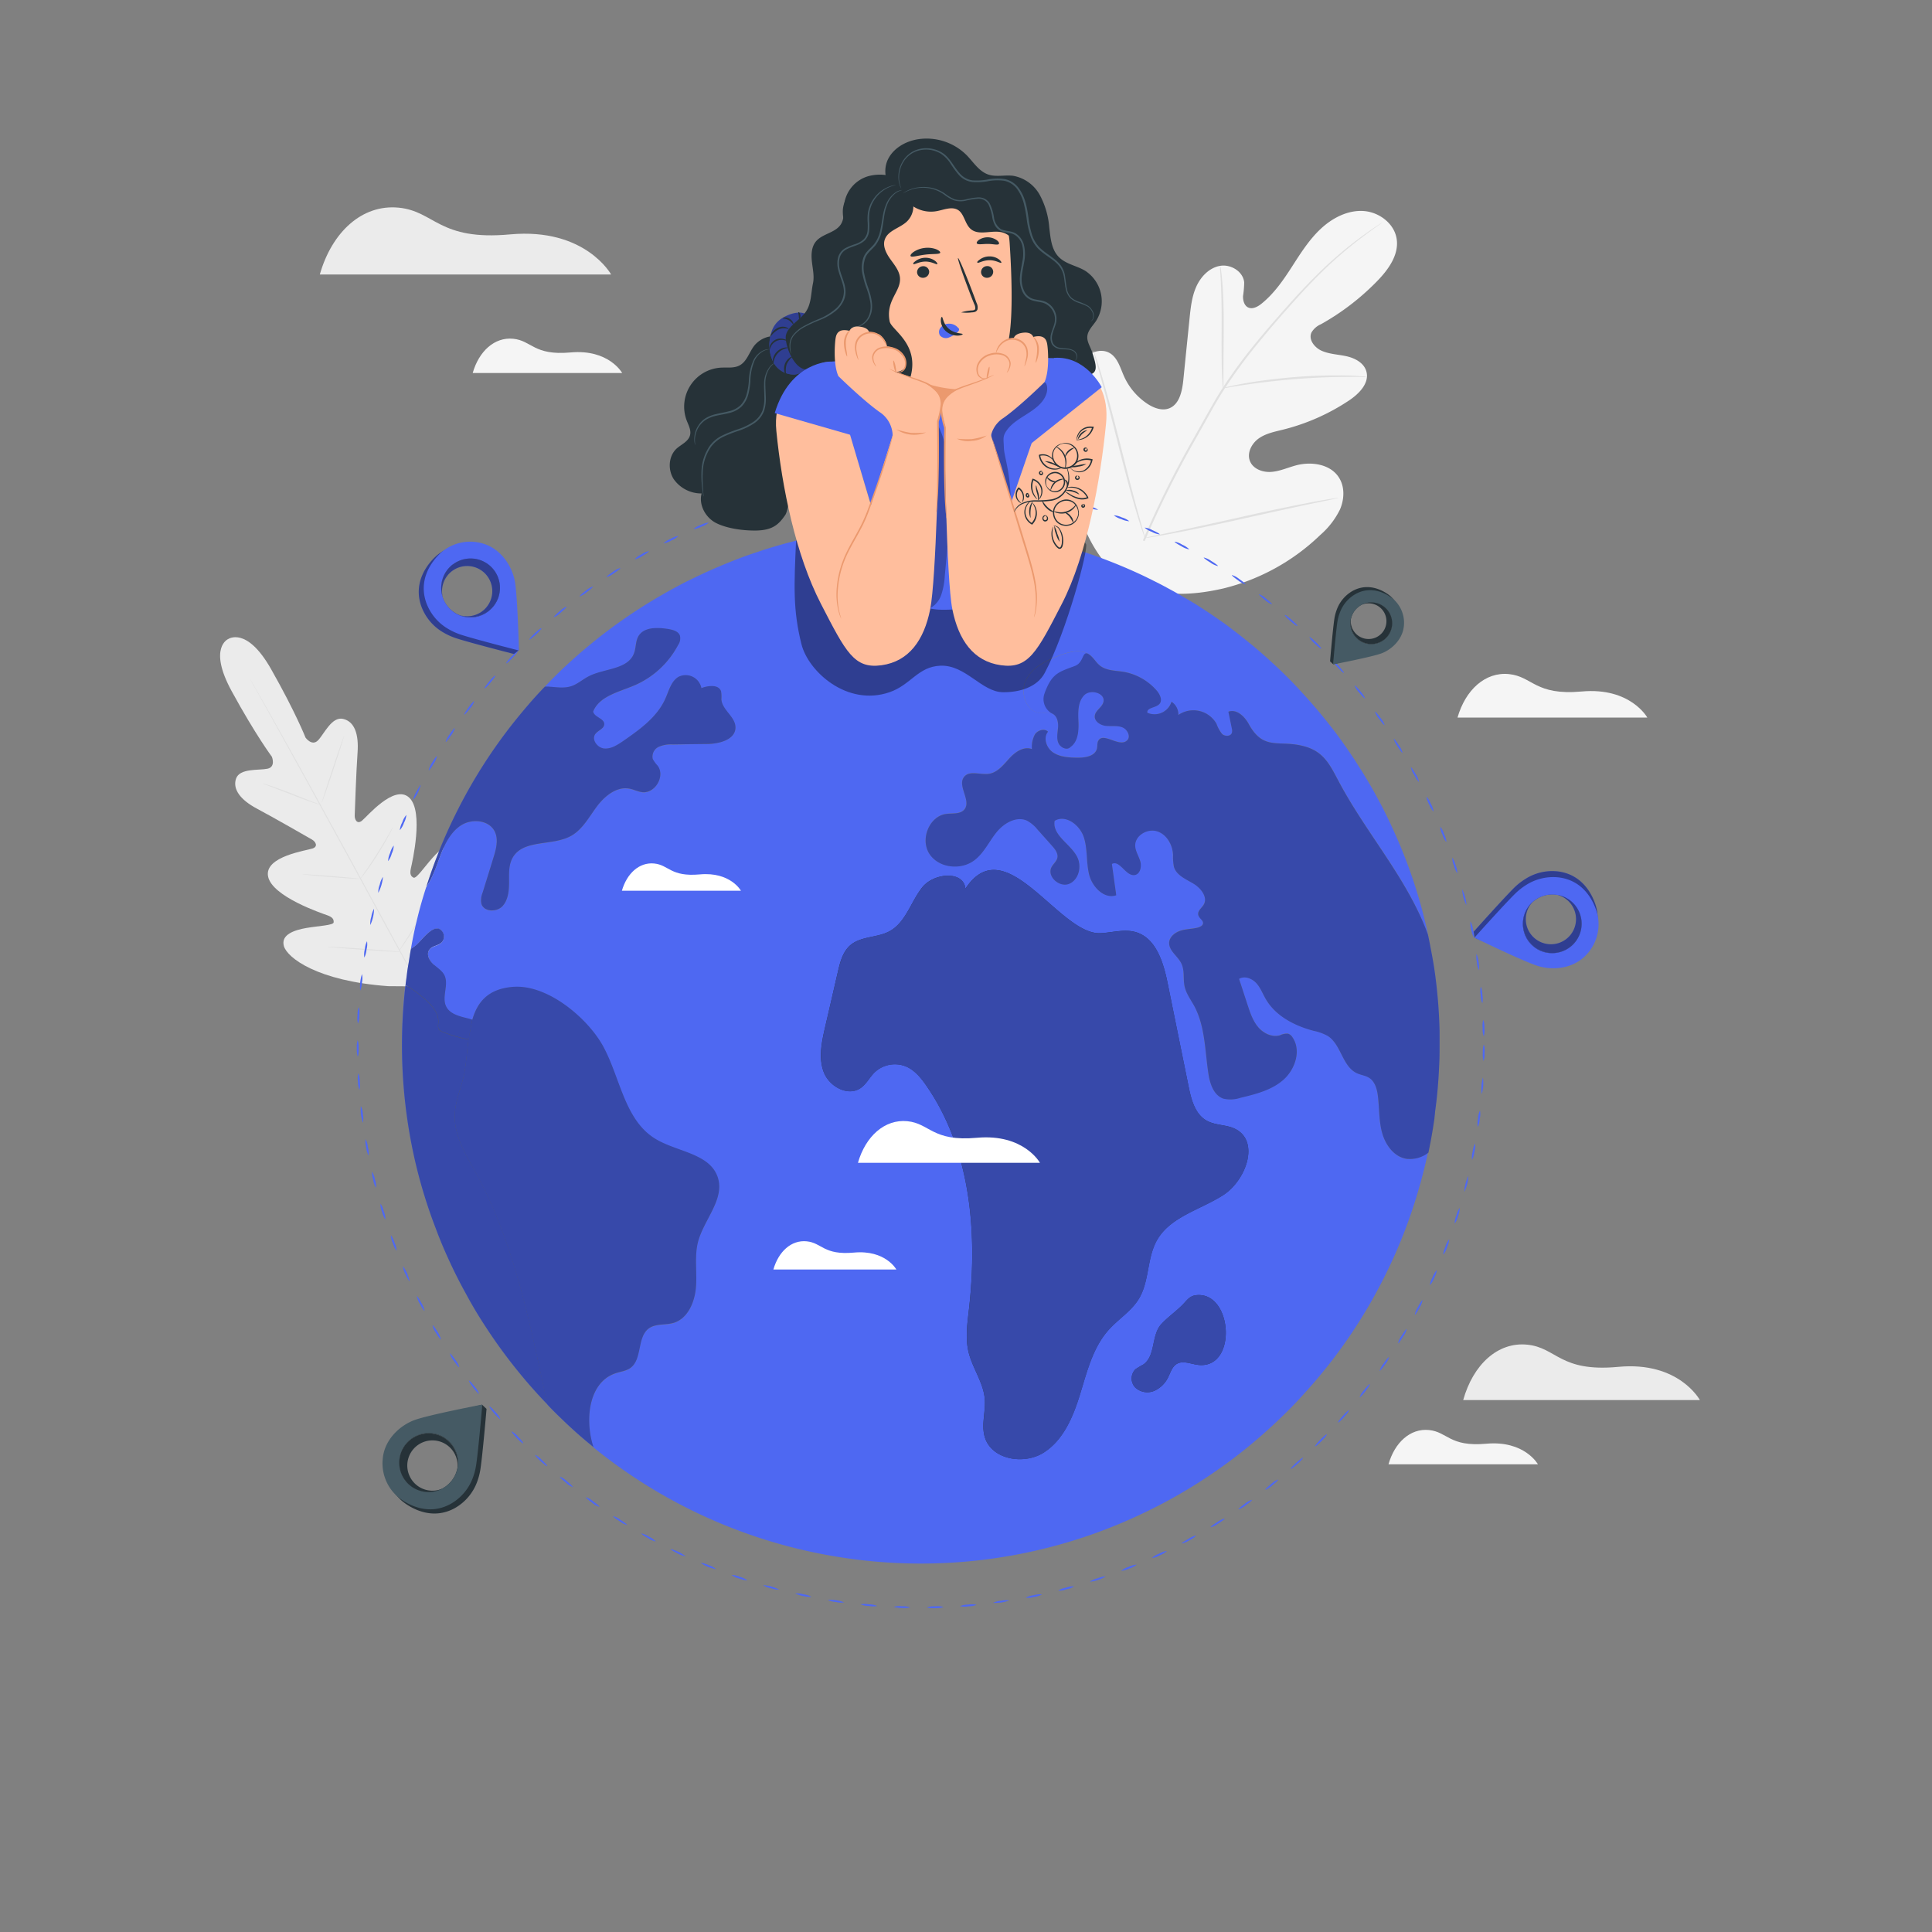 <svg xmlns="http://www.w3.org/2000/svg" width="237" height="237" fill="none"><rect width="100%" height="100%" fill="#808080" stroke="none"/><path fill="#EBEBEB" d="M28.015 78.38s-2.534 1.024.407 6.41c2.94 5.385 4.925 8.033 4.925 8.033s.525 1.253-.537 1.477c-1.061.223-3.416-.09-3.856 1.22-.439 1.31.558 2.615 2.58 3.685 2.02 1.07 6.36 3.567 6.755 3.795.395.228.777.814.082 1.074-.696.26-5.963.956-5.487 3.433.475 2.477 6.593 4.531 7.26 4.767.667.236.814.512.785.874-.028.362-1.838.428-3.327.684-1.489.256-3.173.813-2.778 2.225.394 1.411 4.067 4.291 12.808 4.917l4.068.029 2.127-3.494c4.068-7.753 3.584-12.394 2.595-13.472-.988-1.078-2.347.053-3.355 1.184-1.01 1.131-2.006 2.611-2.34 2.44-.333-.17-.475-.439-.325-1.13.15-.692 1.627-6.968-.203-8.684-1.83-1.717-5.223 2.391-5.82 2.847-.598.455-.88-.191-.867-.639.012-.447.187-5.463.35-7.728.163-2.266-.362-3.803-1.761-4.137-1.4-.333-2.331 1.843-3.084 2.624-.752.78-1.537-.33-1.537-.33s-1.208-3.083-4.23-8.411c-3.023-5.329-5.288-3.661-5.288-3.661"/><path fill="#E0E0E0" d="M51.92 121.959c-2.201-3.921-6.004-10.958-9.295-16.982-3.29-6.024-6.28-11.47-8.464-15.404-1.09-1.964-1.977-3.55-2.591-4.657l-.708-1.265-.179-.33c-.04-.077-.057-.117-.057-.117l.07.11.19.325.724 1.253c.627 1.09 1.526 2.676 2.624 4.637 2.205 3.92 5.202 9.355 8.497 15.387s7.086 13.069 9.282 17.018"/><path fill="#E0E0E0" d="M32.217 96.097c.097.015.192.04.284.074.183.052.444.138.765.244.639.22 1.517.54 2.477.91l2.44.965.745.284c.094.03.186.07.273.118a1.292 1.292 0 0 1-.29-.069c-.178-.057-.439-.138-.76-.252a82.199 82.199 0 0 1-2.473-.927l-2.465-.944-.748-.285a1.116 1.116 0 0 1-.248-.118ZM39.49 98.424c-.033 0 .552-1.85 1.305-4.104.752-2.253 1.387-4.068 1.42-4.068.032 0-.55 1.851-1.302 4.109-.753 2.257-1.387 4.075-1.424 4.063ZM44.13 107.901a1.36 1.36 0 0 1 .159-.256l.464-.671c.406-.565.931-1.355 1.492-2.241a60.854 60.854 0 0 0 1.387-2.307l.407-.707c.045-.09.1-.175.163-.252a1.709 1.709 0 0 1-.122.272c-.081.175-.212.407-.374.728-.322.61-.814 1.44-1.359 2.331a30.099 30.099 0 0 1-1.525 2.229c-.204.276-.375.5-.497.651a1.33 1.33 0 0 1-.195.223ZM37.09 107.246c.091-.01.184-.01.276 0l.752.041c.64.037 1.518.102 2.486.179.968.077 1.846.155 2.481.216l.752.081c.093.005.184.02.273.045a.856.856 0 0 1-.277 0l-.752-.041c-.639-.041-1.517-.102-2.485-.179a116.97 116.97 0 0 1-2.481-.22l-.745-.077a1.213 1.213 0 0 1-.28-.045ZM40.12 116.134c.119-.01.239-.01.358 0l.964.049c.813.049 1.944.118 3.189.207 1.244.09 2.367.175 3.18.24l.964.09c.12.006.238.023.354.049a2.09 2.09 0 0 1-.354 0l-.968-.049a246.71 246.71 0 0 1-6.37-.448l-.963-.085a1.84 1.84 0 0 1-.354-.053ZM48.918 116.695a1.9 1.9 0 0 1 .19-.329c.147-.224.334-.521.562-.875.472-.736 1.115-1.757 1.798-2.904a107.622 107.622 0 0 0 1.696-2.965c.204-.37.374-.675.505-.907.055-.116.12-.226.195-.33a2.202 2.202 0 0 1-.155.35c-.106.22-.264.537-.463.927a65.228 65.228 0 0 1-1.668 2.99 57.175 57.175 0 0 1-2.424 3.742c-.072.106-.15.207-.236.301Z"/><path fill="#F5F5F5" d="M137.565 71.14c-6.419-5.602-7.025-14.774-5.878-22.84.192-1.346.196-2.786.968-3.904.773-1.12 2.356-1.766 3.507-1.066.951.581 1.261 1.798 1.72 2.823a7.958 7.958 0 0 0 2.847 3.367c.814.537 1.847.928 2.746.55 1.22-.517 1.546-2.111 1.684-3.458.252-2.505.506-5.01.761-7.517.138-1.346.28-2.717.838-3.949.557-1.233 1.606-2.314 2.92-2.534 1.314-.22 2.819.687 2.949 2.034-.011.56-.059 1.12-.142 1.675-.025.566.17 1.22.683 1.42.512.2 1.098-.106 1.542-.456 1.533-1.22 2.664-2.847 3.729-4.498 1.066-1.652 2.111-3.331 3.531-4.674 1.42-1.342 3.287-2.33 5.223-2.233 1.936.098 3.856 1.51 4.14 3.45.285 1.94-1.029 3.75-2.395 5.153a30.183 30.183 0 0 1-6.891 5.288 2.464 2.464 0 0 0-1.163 1.008c-.407.867.362 1.847 1.22 2.238.968.439 2.067.455 3.1.691 1.033.236 2.119.814 2.408 1.85.406 1.437-.899 2.75-2.132 3.572a25.89 25.89 0 0 1-8.078 3.571c-1.029.257-2.103.46-2.973 1.07-.871.61-1.485 1.761-1.107 2.762.379 1 1.583 1.436 2.64 1.354 1.058-.081 2.034-.54 3.071-.813 1.92-.496 4.291-.114 5.288 1.627.663 1.135.574 2.603.049 3.811a9.918 9.918 0 0 1-2.396 3.1 26.032 26.032 0 0 1-11.869 6.565c-4.446 1.025-8.456.996-12.548-1.017"/><path fill="#E0E0E0" d="M140.201 66.29a121.05 121.05 0 0 1 6.178-12.45l1.786-3.18c.59-1.042 1.175-2.075 1.806-3.051a61.242 61.242 0 0 1 3.962-5.398c1.346-1.66 2.68-3.18 3.937-4.596a82.444 82.444 0 0 1 3.612-3.84 47.887 47.887 0 0 1 5.796-4.938c.728-.529 1.306-.919 1.7-1.18l.452-.292a.994.994 0 0 1 .158-.09l-.146.114-.435.314a53.27 53.27 0 0 0-1.672 1.22 50.782 50.782 0 0 0-5.731 4.987c-1.135 1.138-2.327 2.44-3.579 3.856a129.614 129.614 0 0 0-3.913 4.6 61.418 61.418 0 0 0-3.934 5.385 50.81 50.81 0 0 0-1.798 3.043l-1.785 3.176a123.855 123.855 0 0 0-6.183 12.418"/><path fill="#E0E0E0" d="M150.04 47.605a2.75 2.75 0 0 1-.069-.586 35.03 35.03 0 0 1-.081-1.607c-.045-1.358-.045-3.254-.033-5.308.012-2.054-.02-3.945-.085-5.288a67.837 67.837 0 0 0-.09-1.602 2.769 2.769 0 0 1 0-.59c.062.188.098.384.11.582.057.374.114.923.167 1.598.114 1.359.166 3.254.158 5.312-.008 2.059-.028 3.893-.036 5.288v1.627c.005.192-.009.384-.041.574ZM167.669 46.238a3.291 3.291 0 0 1-.696 0c-.447 0-1.098-.024-1.895 0-1.603 0-3.816.077-6.252.273a88.658 88.658 0 0 0-6.215.711c-.793.114-1.432.224-1.875.301a3.427 3.427 0 0 1-.692.09c.219-.083.445-.145.675-.187a37.91 37.91 0 0 1 1.863-.383c1.582-.284 3.783-.585 6.228-.785a62.066 62.066 0 0 1 6.268-.199c.813 0 1.452.061 1.899.098.233.005.464.033.692.081ZM140.449 65.994a.875.875 0 0 1-.098-.224c-.061-.175-.134-.407-.228-.655a74.91 74.91 0 0 1-.764-2.44c-.623-2.07-1.387-4.955-2.189-8.135-.801-3.181-1.545-6.102-2.119-8.164-.284-1.009-.516-1.843-.691-2.44l-.183-.708a.83.83 0 0 1-.049-.236c.043.07.076.145.098.224.061.175.134.406.227.654.196.57.456 1.408.765 2.441.622 2.07 1.387 4.954 2.192 8.135.806 3.18 1.542 6.081 2.116 8.163.284 1.01.516 1.843.691 2.441l.183.671c.031.088.047.18.049.273ZM164.207 61.068a.969.969 0 0 1-.24.07l-.691.154-2.543.528a791.735 791.735 0 0 0-8.379 1.835c-3.27.728-6.239 1.354-8.399 1.761a84.22 84.22 0 0 1-2.558.452l-.7.105a.815.815 0 0 1-.248.02.969.969 0 0 1 .24-.068l.687-.15 2.546-.534a639.355 639.355 0 0 0 8.38-1.834c3.27-.732 6.239-1.355 8.395-1.761a86.985 86.985 0 0 1 2.562-.452l.7-.106c.082-.017.165-.023.248-.02Z"/><path fill="#F5F5F5" d="M178.793 88.028h23.287s-2.063-3.747-8.054-3.202c-5.723.521-6.016-1.842-8.924-2.135-2.908-.293-5.337 1.94-6.309 5.337Z"/><path fill="#EBEBEB" d="M39.233 33.67h35.733s-3.16-5.756-12.377-4.918c-8.782.813-9.23-2.847-13.696-3.279-4.466-.43-8.171 2.978-9.66 8.197ZM179.493 171.745h29.03s-2.567-4.788-10.039-4.068c-7.138.663-7.5-2.355-11.129-2.725-3.628-.37-6.654 2.457-7.862 6.793Z"/><path fill="#F5F5F5" d="M57.988 45.754H76.32s-1.626-2.949-6.34-2.518c-4.508.407-4.735-1.452-7.025-1.68-2.29-.228-4.202 1.526-4.967 4.198ZM170.329 179.624h18.328s-1.627-2.949-6.341-2.522c-4.503.407-4.735-1.452-7.025-1.68-2.29-.228-4.202 1.529-4.962 4.202Z"/><path fill="#4E68F2" d="M181.99 130.155a2.609 2.609 0 0 1-.089-1.021 2.578 2.578 0 0 1 .118-1.013c.102.329.134.675.093 1.017.031.344-.011.69-.122 1.017ZM181.767 134.214a4.922 4.922 0 0 1 .146-2.034 4.921 4.921 0 0 1-.146 2.034ZM181.283 138.253c-.06-.339-.05-.686.028-1.021.012-.344.092-.683.236-.996.064.339.054.689-.029 1.025a2.54 2.54 0 0 1-.235.992ZM180.571 142.272a2.572 2.572 0 0 1 .089-1.021c.032-.342.133-.674.297-.976.039.341.008.687-.089 1.017a2.526 2.526 0 0 1-.297.98ZM179.627 146.213a4.88 4.88 0 0 1 .5-1.968 4.864 4.864 0 0 1-.5 1.968ZM178.447 150.106c0-.344.07-.685.208-1.001a2.53 2.53 0 0 1 .407-.935c0 .344-.071.685-.208 1.001a2.438 2.438 0 0 1-.407.935ZM177.04 153.921c.022-.343.114-.677.269-.984a2.43 2.43 0 0 1 .463-.911c-.022.344-.114.68-.268.988-.091.331-.249.64-.464.907ZM175.409 157.647c.042-.341.153-.671.325-.968.113-.325.289-.625.517-.883-.04.343-.151.675-.325.973a2.542 2.542 0 0 1-.517.878ZM173.558 161.271c.065-.338.195-.659.383-.947.264-.497.516-.879.569-.851a2.507 2.507 0 0 1-.382.948c-.261.496-.496.879-.57.85ZM171.5 164.777c.082-.334.232-.648.439-.923.289-.48.566-.846.619-.813a2.564 2.564 0 0 1-.44.923c-.292.48-.569.846-.618.813ZM169.239 168.158a2.65 2.65 0 0 1 .492-.899c.317-.46.614-.814.663-.773a2.564 2.564 0 0 1-.488.895c-.322.463-.619.809-.667.777ZM166.786 171.399c.119-.323.303-.618.541-.866.346-.443.663-.773.708-.736.044.036-.196.406-.541.866-.346.46-.663.773-.708.736ZM164.146 174.491c-.045-.041.22-.407.59-.814s.708-.732.752-.695c.045.036-.219.406-.593.833-.375.427-.708.712-.749.676ZM161.327 177.419c-.04-.04.244-.407.639-.813.394-.407.748-.688.793-.647.045.041-.244.407-.643.813-.398.407-.748.688-.789.647ZM158.346 180.181c-.041-.045.268-.382.683-.756.415-.375.789-.647.814-.602.024.044-.265.382-.684.756-.419.374-.777.647-.813.602ZM155.206 182.764c-.037-.049.289-.366.728-.716.246-.24.538-.428.858-.553.041.045-.289.366-.728.716a2.516 2.516 0 0 1-.858.553ZM151.919 185.156c-.032-.049.313-.35.769-.671.259-.226.563-.397.891-.501.036.049-.309.35-.769.672a2.509 2.509 0 0 1-.891.5ZM148.502 187.352c-.032-.049.33-.329.814-.626.274-.209.586-.361.919-.448.033.053-.329.33-.813.627a2.471 2.471 0 0 1-.92.447ZM144.96 189.345c-.029-.053.35-.309.842-.577.282-.201.604-.339.943-.407a2.57 2.57 0 0 1-.842.577c-.283.2-.604.338-.943.407ZM141.303 191.123c.253-.232.551-.411.875-.525a2.51 2.51 0 0 1 .968-.338 2.548 2.548 0 0 1-.879.529 2.475 2.475 0 0 1-.964.334ZM137.549 192.685c.266-.22.575-.382.907-.476a2.55 2.55 0 0 1 .984-.277 2.606 2.606 0 0 1-.907.476 2.55 2.55 0 0 1-.984.277ZM133.709 194.019c.28-.197.597-.335.931-.407a2.456 2.456 0 0 1 1.001-.22 4.963 4.963 0 0 1-1.932.639v-.012ZM129.8 195.125c.289-.186.613-.31.952-.366.323-.12.668-.174 1.013-.159a2.574 2.574 0 0 1-.956.366c-.322.12-.665.174-1.009.159ZM125.826 195.996c.302-.167.634-.271.976-.306a2.538 2.538 0 0 1 1.017-.101 2.548 2.548 0 0 1-.976.309c-.329.1-.675.133-1.017.098ZM121.812 196.63c.305-.15.636-.238.976-.26a2.62 2.62 0 0 1 1.021-.041 4.814 4.814 0 0 1-2.014.289l.017.012ZM117.764 197.029c.319-.13.661-.195 1.005-.191a2.474 2.474 0 0 1 1.021.024c-.319.13-.661.193-1.005.187a2.457 2.457 0 0 1-1.021-.02ZM113.701 197.183a2.44 2.44 0 0 1 1.013-.13 2.57 2.57 0 0 1 1.021.077c-.326.115-.673.16-1.017.134a2.568 2.568 0 0 1-1.017-.081ZM109.633 197.118c.332-.096.68-.121 1.021-.073.344-.023.688.024 1.013.138a4.929 4.929 0 0 1-2.034-.065ZM105.578 196.805a2.618 2.618 0 0 1 1.021 0c.345-.003.687.065 1.005.199-.338.07-.687.07-1.025 0a2.475 2.475 0 0 1-1.001-.199ZM101.547 196.26a4.883 4.883 0 0 1 2.01.301c-.34.056-.688.041-1.021-.045a2.52 2.52 0 0 1-.989-.256ZM97.57 195.475c.342-.033.688.003 1.016.106.343.035.674.144.972.317a5.019 5.019 0 0 1-1.989-.407v-.016ZM93.62 194.454a4.886 4.886 0 0 1 1.96.541 2.554 2.554 0 0 1-1.009-.167 2.523 2.523 0 0 1-.951-.374ZM89.747 193.205c.344.005.684.081.997.224.335.081.651.226.931.427a2.486 2.486 0 0 1-.996-.224 2.631 2.631 0 0 1-.932-.427ZM85.96 191.725c.343.027.677.124.98.284.332.097.64.262.904.484a4.888 4.888 0 0 1-1.883-.768ZM82.267 190.024c.666.164 1.29.464 1.835.879a2.556 2.556 0 0 1-.964-.342c-.509-.244-.9-.484-.87-.537ZM78.68 188.109c.337.071.656.209.94.406.315.135.6.333.837.582a2.495 2.495 0 0 1-.94-.407c-.492-.268-.866-.528-.837-.581ZM75.198 185.985c.333.088.644.243.915.456.476.301.834.582.814.634a2.514 2.514 0 0 1-.916-.467c-.471-.289-.813-.574-.813-.623ZM71.875 183.663c.325.108.625.279.882.504.456.326.814.631.765.679a2.484 2.484 0 0 1-.887-.508c-.455-.325-.797-.626-.76-.675ZM68.69 181.149c.322.124.614.314.858.557.435.354.757.68.724.724a2.511 2.511 0 0 1-.858-.557c-.448-.354-.773-.679-.724-.724ZM65.635 178.473c.31.145.586.351.814.606.407.378.716.72.679.765-.037.044-.407-.228-.814-.606-.406-.379-.715-.745-.679-.765ZM62.76 175.581c.3.166.567.388.785.655.406.406.675.76.63.813-.045.053-.407-.248-.785-.651-.378-.402-.675-.772-.63-.817ZM60.05 172.55c.05-.04.383.273.749.696.247.239.446.524.586.838-.045.041-.379-.273-.749-.696-.37-.423-.63-.801-.586-.838ZM57.529 169.362c.048-.033.362.297.703.744.236.251.419.547.537.87-.049.033-.362-.297-.703-.744-.342-.447-.586-.834-.537-.87ZM55.198 166.034c.049-.032.342.318.655.781.222.263.386.569.484.899-.045.037-.342-.313-.66-.781a2.512 2.512 0 0 1-.479-.899ZM53.063 162.573c.052-.029.325.337.614.813.196.279.334.594.407.928-.05.028-.322-.338-.61-.814a2.515 2.515 0 0 1-.411-.927ZM51.139 158.998c.052-.029.305.353.56.85.188.289.316.612.375.951-.053.029-.305-.353-.561-.854a2.474 2.474 0 0 1-.374-.947ZM49.426 155.308c.397.555.674 1.187.814 1.855-.053.028-.285-.37-.513-.883a2.554 2.554 0 0 1-.3-.972ZM47.946 151.526c.208.272.36.583.447.915.152.308.241.645.26.988a2.505 2.505 0 0 1-.455-.915 2.466 2.466 0 0 1-.252-.988ZM46.672 147.661c.198.283.336.603.407.94.136.317.203.66.2 1.005a2.6 2.6 0 0 1-.407-.94 2.508 2.508 0 0 1-.2-1.005ZM45.64 143.732c.182.292.302.619.35.96.114.325.161.669.137 1.013a2.496 2.496 0 0 1-.345-.96 2.564 2.564 0 0 1-.143-1.013ZM44.842 139.742c.163.305.262.64.289.984.095.33.123.676.081 1.017a2.51 2.51 0 0 1-.289-.98 2.572 2.572 0 0 1-.08-1.021ZM44.285 135.715c.145.313.224.652.232.997.068.337.068.684 0 1.021a4.883 4.883 0 0 1-.253-2.034l.02.016ZM43.96 131.664c.123.32.181.662.17 1.004.058.341.044.69-.04 1.026a2.578 2.578 0 0 1-.171-1.009 2.535 2.535 0 0 1 .04-1.021ZM43.878 127.596c.103.329.14.674.11 1.017.038.342.007.688-.094 1.017a2.61 2.61 0 0 1-.118-1.017 2.442 2.442 0 0 1 .102-1.017ZM44.02 123.533c.086.333.104.68.053 1.021a2.49 2.49 0 0 1-.158 1.009 2.585 2.585 0 0 1-.053-1.021 2.441 2.441 0 0 1 .158-1.009ZM44.403 119.494a2.44 2.44 0 0 1 0 1.021 2.586 2.586 0 0 1-.216 1 4.916 4.916 0 0 1 .22-2.033l-.004.012ZM45.025 115.463c.05.341.028.689-.065 1.021-.024.34-.115.672-.268.976a2.469 2.469 0 0 1 .065-1.021c.023-.34.114-.672.268-.976ZM45.887 111.485a4.925 4.925 0 0 1-.46 1.985c-.026-.344.017-.69.127-1.017.044-.342.157-.672.333-.968ZM46.977 107.568a5.045 5.045 0 0 1-.573 1.952c-.01-.344.053-.686.183-1.004.066-.339.198-.661.39-.948ZM48.3 103.724a2.471 2.471 0 0 1-.245.993 2.615 2.615 0 0 1-.443.919c.011-.344.094-.682.244-.993.085-.333.236-.645.444-.919ZM49.85 99.97a2.554 2.554 0 0 1-.302.976 2.635 2.635 0 0 1-.5.895c.034-.343.137-.675.305-.976.102-.33.27-.635.496-.895ZM51.606 96.309a4.995 4.995 0 0 1-.91 1.818c.053-.34.176-.665.361-.956.265-.512.509-.899.55-.862ZM53.6 92.75a2.441 2.441 0 0 1-.407.931c-.281.484-.55.859-.602.814.073-.336.211-.653.406-.936.285-.471.554-.841.602-.809ZM55.788 89.321c-.094.332-.255.64-.472.907-.31.468-.598.814-.647.79.096-.331.256-.64.472-.908.31-.468.598-.821.647-.789ZM58.171 86.026c-.11.326-.287.626-.52.879-.338.447-.647.785-.696.752-.049-.032.187-.406.525-.878.337-.472.634-.79.691-.753ZM60.746 82.886c.045.041-.215.407-.574.846-.357.44-.69.749-.736.712-.044-.037.212-.407.574-.846.362-.44.691-.757.736-.712ZM63.496 79.889c.044.04-.236.406-.623.813-.386.407-.732.704-.773.667-.04-.036.236-.406.623-.813.386-.407.732-.708.773-.667ZM66.42 77.062c.04.044-.26.406-.667.773-.407.366-.773.658-.813.618-.041-.041.256-.387.667-.773.41-.387.772-.663.813-.618ZM69.503 74.414c.037.045-.284.374-.711.732a2.567 2.567 0 0 1-.85.57c-.037-.045.28-.375.711-.733.241-.246.53-.44.85-.57ZM72.733 71.949c.037.049-.301.354-.752.687-.256.23-.555.407-.88.521-.036-.045.302-.354.753-.691a2.49 2.49 0 0 1 .879-.517ZM76.105 69.68c.032.048-.325.337-.793.642a2.559 2.559 0 0 1-.907.468c-.033-.05.321-.338.793-.647a2.44 2.44 0 0 1 .907-.464ZM79.603 67.609c.029.053-.342.317-.813.598-.282.197-.6.336-.936.407.23-.251.506-.455.814-.598.28-.198.599-.337.935-.407ZM83.219 65.75a2.551 2.551 0 0 1-.862.545 2.477 2.477 0 0 1-.96.358c.248-.238.54-.423.862-.545.292-.184.619-.306.96-.358ZM86.937 64.107a2.51 2.51 0 0 1-.895.496 2.44 2.44 0 0 1-.976.297c.261-.224.566-.391.894-.492.303-.165.635-.267.977-.301ZM90.744 62.687c-.272.21-.585.361-.92.443a2.585 2.585 0 0 1-.992.24c.273-.208.586-.358.92-.439.31-.147.648-.23.992-.244ZM94.632 61.5c-.286.19-.609.32-.947.382-.319.13-.661.192-1.005.183a4.855 4.855 0 0 1 1.952-.566ZM98.582 60.54a4.917 4.917 0 0 1-1.98.451c.295-.177.625-.29.967-.33.326-.11.67-.151 1.013-.122ZM102.584 59.816c-.637.25-1.32.364-2.005.333.306-.157.641-.25.984-.273.333-.087.68-.108 1.021-.06ZM106.623 59.331a4.92 4.92 0 0 1-2.033.212c.316-.137.656-.21 1-.212a2.44 2.44 0 0 1 1.033 0ZM110.683 59.08a2.441 2.441 0 0 1-1.013.154 2.624 2.624 0 0 1-1.021-.057 2.44 2.44 0 0 1 1.013-.155 2.622 2.622 0 0 1 1.021.057ZM114.746 59.067c-.329.1-.675.132-1.017.094a2.611 2.611 0 0 1-1.017-.118 4.945 4.945 0 0 1 2.034.024ZM118.81 59.295a5.031 5.031 0 0 1-2.034-.142 2.59 2.59 0 0 1 1.021-.037c.346-.011.691.05 1.013.179ZM122.853 59.75c-.34.06-.688.051-1.025-.024a2.548 2.548 0 0 1-.993-.236 4.914 4.914 0 0 1 2.034.26h-.016ZM126.855 60.446a4.958 4.958 0 0 1-2.001-.378 2.53 2.53 0 0 1 1.021.085c.343.03.677.13.98.293ZM130.817 61.377a4.799 4.799 0 0 1-1.973-.496 4.974 4.974 0 0 1 1.973.496ZM134.714 62.549a4.849 4.849 0 0 1-1.941-.614c.343.002.682.073.997.207.339.069.661.207.944.407ZM138.533 63.94a2.598 2.598 0 0 1-.988-.265 2.49 2.49 0 0 1-.911-.463c.343.021.679.111.988.264.333.09.643.248.911.464ZM142.263 65.559a2.599 2.599 0 0 1-.968-.322 2.531 2.531 0 0 1-.883-.516c.341.04.671.15.968.321.525.232.932.464.883.517ZM145.895 67.393a2.507 2.507 0 0 1-.952-.378c-.496-.26-.878-.512-.85-.565.339.06.661.189.948.378.319.13.61.322.854.565ZM149.405 69.44a2.472 2.472 0 0 1-.923-.432c-.48-.289-.846-.566-.813-.618.334.083.649.23.927.435.476.289.842.565.809.614ZM152.794 71.693a2.624 2.624 0 0 1-.899-.489c-.46-.317-.814-.614-.777-.662.33.1.635.266.899.488.464.317.809.614.777.663ZM156.044 74.137a2.623 2.623 0 0 1-.871-.54c-.439-.347-.773-.66-.736-.709.322.12.617.304.866.541.432.346.777.66.741.708ZM159.143 76.785c-.041.045-.407-.22-.834-.59s-.736-.703-.695-.748c.04-.045.406.22.834.59.427.37.736.687.695.748ZM162.084 79.571c-.041.041-.407-.244-.814-.634a2.678 2.678 0 0 1-.65-.79c.04-.04.406.245.813.64.407.394.692.744.651.784ZM164.854 82.545c-.045.04-.382-.265-.761-.68-.378-.414-.646-.785-.602-.813.045-.029.383.264.761.683.378.42.647.773.602.81ZM167.449 85.677c-.049.036-.37-.289-.72-.724a2.553 2.553 0 0 1-.557-.859c.049-.04.37.285.72.725.241.245.431.537.557.858ZM169.853 88.955c-.049.033-.354-.313-.675-.769a2.521 2.521 0 0 1-.505-.886c.049-.037.35.305.675.764.225.261.396.564.505.891ZM172.057 92.368c-.048.028-.329-.334-.626-.814a2.576 2.576 0 0 1-.451-.92c.048-.032.333.33.63.814.212.272.365.585.447.92ZM174.063 95.903c-.053.028-.313-.35-.582-.843a2.57 2.57 0 0 1-.407-.94c.053-.028.314.347.582.839.198.283.337.605.407.944ZM175.852 99.563a2.547 2.547 0 0 1-.528-.874 2.46 2.46 0 0 1-.338-.964c.234.252.413.55.529.874.179.294.294.623.337.964ZM177.427 103.297a2.469 2.469 0 0 1-.476-.903 2.407 2.407 0 0 1-.281-.98c.217.266.379.573.476.903.161.303.257.637.281.98ZM178.773 107.133a2.59 2.59 0 0 1-.407-.928 2.553 2.553 0 0 1-.22-1c.195.281.334.597.407.931.143.313.218.653.22.997ZM179.891 111.042a4.934 4.934 0 0 1-.528-1.961c.31.61.49 1.277.528 1.961ZM180.778 115.02a5.057 5.057 0 0 1-.407-1.993c.171.3.278.632.314.976.1.329.131.675.093 1.017ZM181.429 119.026a2.443 2.443 0 0 1-.252-.992 2.583 2.583 0 0 1-.045-1.021c.239.65.34 1.342.297 2.033v-.02ZM181.84 123.069a2.42 2.42 0 0 1-.195-1 2.564 2.564 0 0 1 0-1.025c.134.317.201.66.195 1.004a2.58 2.58 0 0 1 0 1.021ZM182.015 127.133a2.408 2.408 0 0 1-.135-1.013 2.586 2.586 0 0 1 .074-1.017c.117.324.164.669.138 1.013a2.55 2.55 0 0 1-.077 1.017Z"/><path fill="#263238" d="M176.532 130.944c.036-.728.057-1.448.061-2.172.004-.724 0-1.522 0-2.278 0 .756.02 1.517 0 2.278-.021.76-.025 1.444-.061 2.172Z"/><path fill="#4E68F2" d="M169.532 138.961c-.407-1.489-.334-3.051-.529-4.576-.106-.813-.354-1.712-1.042-2.168-.455-.301-1.037-.354-1.533-.586-1.786-.813-1.916-3.506-3.563-4.567a6.078 6.078 0 0 0-1.721-.627c-2.322-.622-4.649-1.79-5.865-3.86-.407-.671-.667-1.432-1.196-2.005-.529-.574-1.444-.924-2.107-.509.358 1.07.7 2.136 1.046 3.193.321.964.642 1.957 1.297 2.722.655.764 1.725 1.289 2.693 1 .306-.152.647-.218.988-.191.235.086.43.255.549.476 1.082 1.627.322 3.913-1.147 5.19-1.468 1.277-3.421 1.753-5.288 2.205a3.844 3.844 0 0 1-2.054.097c-1.2-.407-1.663-1.846-1.85-3.107-.407-2.787-.407-5.744-1.717-8.237-.427-.785-.992-1.529-1.192-2.404-.207-.944.025-1.981-.406-2.847-.432-.867-1.554-1.558-1.489-2.567.049-.703.716-1.22 1.399-1.444.683-.223 1.412-.203 2.111-.378.273-.073.59-.22.643-.496.057-.407-.496-.671-.59-1.082-.093-.411.407-.814.663-1.221.553-.919-.321-2.054-1.253-2.595-.931-.541-2.062-1-2.383-2.033a5.691 5.691 0 0 1-.114-1.473c-.053-1.24-.773-2.534-1.961-2.912-1.187-.378-2.709.516-2.684 1.761 0 .683.443 1.277.626 1.932s-.024 1.566-.691 1.672c-1.095.167-1.823-1.891-2.795-1.363.179 1.282.354 2.559.533 3.844-1.476.5-2.941-1.005-3.319-2.526-.378-1.521-.167-3.148-.667-4.625-.5-1.476-2.233-2.786-3.571-1.98-.313 1.765 1.924 2.822 2.753 4.405.598 1.147.244 2.814-.955 3.315-1.2.5-2.774-.899-2.181-2.034.212-.407.61-.696.716-1.139.122-.553-.284-1.07-.659-1.489-.585-.667-1.175-1.322-1.761-1.976a4.273 4.273 0 0 0-1.297-1.103c-1.318-.598-2.848.318-3.759 1.44-.911 1.123-1.525 2.518-2.68 3.401-1.664 1.285-4.418.98-5.548-.785-1.131-1.766 0-4.593 2.07-4.882.789-.101 1.741.058 2.237-.553.871-1.086-.907-2.888-.045-3.986.663-.842 1.997-.22 3.059-.382 1.062-.163 1.765-1.098 2.493-1.888.729-.789 1.766-1.525 2.77-1.147a3.255 3.255 0 0 1 .371-1.797c.349-.521 1.163-.77 1.606-.338-.626.765-.187 2.034.639 2.563.826.528 1.879.597 2.872.63.992.033 2.269-.159 2.493-1.127.073-.313 0-.67.167-.952.598-1.102 2.517.814 3.481 0 .55-.406.147-1.362-.496-1.626-.642-.265-1.358-.118-2.034-.196-.675-.077-1.456-.545-1.387-1.22.07-.675.883-1.041 1.058-1.688.293-1.098-1.562-1.664-2.359-.85-.797.813-.74 2.09-.704 3.226.037 1.134-.036 2.44-.968 3.115-.427.48-1.293.07-1.509-.533-.216-.602-.061-1.269-.02-1.907.04-.639-.135-1.404-.728-1.66-.407-.183-.899-.04-1.347-.045-1.765-.04-2.648-2.44-1.859-4.035.79-1.594 2.506-2.44 4.157-3.05 1.221-.456 2.673-.814 3.69-.049.476.366.764.915 1.22 1.29.813.646 1.916.614 2.92.776a6.997 6.997 0 0 1 4.076 2.335c.407.472.708 1.22.289 1.651-.419.432-1.558.407-1.456 1.05a2.18 2.18 0 0 0 2.518-.555c.203-.23.355-.502.447-.796a1.83 1.83 0 0 1 .834 1.627 3.252 3.252 0 0 1 4.69 1.074c.162.456.403.88.711 1.253.362.317 1.078.289 1.196-.175a.984.984 0 0 0 0-.451c-.142-.712-.293-1.416-.435-2.12.997-.361 1.981.574 2.489 1.501 1.884 3.458 3.82 1.827 7.033 2.811 2.176.659 2.949 2.229 3.954 4.133 3.083 5.861 7.537 10.945 10.233 16.994.272.631.529 1.269.773 1.911-.036-.158-.065-.313-.105-.471a61.803 61.803 0 0 0-3.588-11.076 82.938 82.938 0 0 0-1.017-2.254c-.22-.459-.447-.927-.675-1.379-.293-.593-.606-1.167-.919-1.74-.248-.464-.501-.92-.761-1.363a38.324 38.324 0 0 0-.557-.936c-.191-.313-.407-.7-.643-1.049l-.695-1.09a3.824 3.824 0 0 0-.228-.338c-.24-.378-.501-.752-.761-1.126a.295.295 0 0 0-.077-.114 4.448 4.448 0 0 0-.22-.305c-.207-.318-.439-.627-.659-.932-.366-.5-.74-1-1.13-1.484a43.688 43.688 0 0 0-.981-1.22c-.337-.407-.59-.717-.895-1.066-.305-.35-.593-.688-.899-1.025-.37-.407-.744-.814-1.134-1.245a55.32 55.32 0 0 0-3.336-3.282c-.284-.265-.565-.521-.854-.773-.289-.252-.586-.513-.878-.761-.293-.248-.586-.5-.891-.74-.305-.24-.598-.492-.899-.728-.301-.236-.484-.387-.732-.566a4.64 4.64 0 0 0-.379-.288 24.618 24.618 0 0 0-1.59-1.168 29.142 29.142 0 0 0-.813-.565 22.54 22.54 0 0 0-1.05-.7.88.88 0 0 0-.159-.106c-.317-.207-.63-.406-.959-.618-.456-.276-.916-.557-1.375-.813-.525-.31-1.05-.619-1.591-.911-.541-.293-1.187-.651-1.793-.952-.607-.301-1.221-.614-1.843-.907a64.324 64.324 0 0 0-5.678-2.339l-.069-.029a40.533 40.533 0 0 0-1.485-.5.372.372 0 0 0-.098-.037c-.211-.069-.435-.142-.659-.207a57.553 57.553 0 0 0-2.814-.814 3.556 3.556 0 0 0-.346-.089c-.273-.081-.549-.142-.834-.212a47.596 47.596 0 0 0-1.899-.427c-.639-.13-1.339-.276-2.01-.406a45.21 45.21 0 0 0-2.119-.346 62.677 62.677 0 0 0-5.601-.557 28.669 28.669 0 0 0-1.314-.065c-.439-.013-.911-.033-1.366-.037-.456-.004-.916 0-1.363 0-.447 0-.911 0-1.371.024-.386 0-.785 0-1.175.045-.966.046-1.921.111-2.868.195-.443.037-.887.086-1.334.143-.447.057-.891.106-1.326.166-.736.098-1.456.216-2.176.338l-1.757.326h-.041c-.598.117-1.175.248-1.765.386h-.094c-.54.126-1.078.26-1.606.407-.668.166-1.327.358-1.973.549-.553.163-1.098.33-1.627.508-.529.18-1.155.382-1.725.586l-.06.02c-.55.196-1.1.407-1.628.618-.529.212-1.11.44-1.668.684-.52.22-1.029.44-1.541.671-.195.085-.382.179-.582.273-.54.248-1.07.508-1.627.776-.659.322-1.297.668-1.936 1.013-.565.305-1.118.623-1.663.94a63.64 63.64 0 0 0-8.953 6.292c-.984.814-1.92 1.66-2.847 2.522a57.401 57.401 0 0 0-2.274 2.286h.484c.907.061 1.85.228 2.717-.045.814-.26 1.424-.854 2.172-1.22 1.912-.984 4.788-.814 5.556-2.81.26-.676.183-1.46.537-2.091.667-1.176 2.36-1.115 3.694-.9.569.082 1.22.257 1.41.814a1.428 1.428 0 0 1-.227 1.147 10.938 10.938 0 0 1-5.381 4.959c-1.888.813-4.267 1.297-5.032 3.2.143.704 1.367.814 1.363 1.542 0 .57-.769.753-1.102 1.22-.484.672.256 1.684 1.09 1.766.834.081 1.606-.407 2.298-.89 2.058-1.424 4.222-2.962 5.227-5.26.406-.948.691-2.09 1.582-2.632a1.969 1.969 0 0 1 2.823 1.375c.854-.325 2.127-.476 2.416.407.047.317.059.64.037.96.073 1.313 1.732 2.143 1.728 3.457 0 1.513-2.034 2.005-3.543 2.034-1.374 0-2.75.028-4.128.053a3.751 3.751 0 0 0-1.753.297 1.322 1.322 0 0 0-.724 1.492c.162.296.362.569.594.814.955 1.277-.297 3.445-1.88 3.254-.54-.061-1.04-.334-1.574-.431-1.586-.301-3.054.919-4.018 2.216-.964 1.298-1.762 2.819-3.173 3.592-2.278 1.249-5.768.378-7.106 2.607-.537.899-.484 2.006-.472 3.055.012 1.049-.085 2.188-.813 2.949-.728.761-2.27.708-2.575-.293a2.32 2.32 0 0 1 .134-1.334c.45-1.44.896-2.881 1.338-4.324.33-1.074.655-2.278.139-3.254-.728-1.387-2.779-1.562-4.1-.724-1.322.838-2.034 2.343-2.575 3.799-.407 1.082-.911 2.62-1.713 3.803a50.785 50.785 0 0 0-1.053 3.686 51.7 51.7 0 0 0-.813 3.86c.2-.124.393-.26.577-.407.72-.557 2.384-3.116 3.327-1.607a1.037 1.037 0 0 1-.162 1.249c-.407.407-1.127.407-1.465.846-.406.533-.06 1.318.407 1.773.468.456 1.106.814 1.407 1.404.574 1.151-.35 2.635.204 3.807.476 1.005 1.761 1.253 2.847 1.529l.37.118c.627-2.151 1.912-3.787 5-4.031 4.262-.341 9.192 3.864 11.067 7.322 2.086 3.856 2.603 8.948 6.317 11.275 2.66 1.659 6.764 1.794 7.728 4.775.874 2.673-1.684 5.162-2.412 7.875-.472 1.798-.138 3.697-.26 5.54-.122 1.842-.985 3.913-2.762 4.437-.985.285-2.144.066-2.994.655-1.509 1.066-.813 3.816-2.302 4.881-.533.371-1.22.436-1.814.643-3.201 1.074-3.755 5.471-2.81 8.713.036.118.072.223.105.341a63.62 63.62 0 0 0 31.023 13.598 63.338 63.338 0 0 0 30.624-3.083 63.153 63.153 0 0 0 6.056-2.551 62.46 62.46 0 0 0 8.729-5.092 61.814 61.814 0 0 0 5.508-4.299 69.24 69.24 0 0 0 3.559-3.344 48.93 48.93 0 0 0 1.708-1.822 62.785 62.785 0 0 0 10.169-14.989 62.086 62.086 0 0 0 3.945-10.327 60.52 60.52 0 0 0 1.062-4.235 3.667 3.667 0 0 1-2.697.761c-1.468-.268-2.53-1.716-2.936-3.197Z"/><path fill="#263238" d="M135.987 163.142c-1.924 2.152-2.64 5.089-3.486 7.846-.846 2.758-2.034 5.654-4.474 7.2-2.441 1.546-6.407.858-7.224-1.912-.448-1.501.126-3.116 0-4.677-.175-2.034-1.521-3.779-1.993-5.764-.407-1.696-.147-3.466.049-5.198 1.081-9.453.207-19.614-5.207-27.44-.663-.964-1.44-1.92-2.514-2.375a3.607 3.607 0 0 0-3.864.736c-.61.606-1.004 1.436-1.716 1.92-1.55 1.053-3.811-.187-4.495-1.932-.683-1.745-.268-3.706.151-5.532.526-2.267 1.048-4.533 1.566-6.797.272-1.183.594-2.44 1.513-3.254 1.305-1.135 3.319-.903 4.836-1.733 1.989-1.082 2.599-3.612 4.011-5.385 1.411-1.773 5.076-2.078 5.287.175 4.906-7.476 11.463 5.638 16.519 5.454 1.468-.056 2.961-.541 4.372-.13 2.489.724 3.396 3.714 3.913 6.256.854 4.219 1.71 8.437 2.567 12.654.325 1.607.785 3.409 2.216 4.214 1.095.618 2.49.468 3.596 1.062 2.929 1.574 1.22 6.288-1.578 8.082-2.799 1.794-6.5 2.652-8.127 5.548-1.22 2.184-.907 4.995-2.196 7.142-.916 1.534-2.526 2.494-3.722 3.84ZM147.339 167.454c-1.037 0-2.164-.679-3.03-.114-.509.329-.704.96-.964 1.505a3.479 3.479 0 0 1-1.721 1.757 2.173 2.173 0 0 1-2.343-.382 1.604 1.604 0 0 1 0-2.245c.317-.214.644-.411.981-.59 1.529-1.078.947-3.576 2.192-4.942.736-.814 1.818-1.574 2.611-2.38.611-.622.879-1.147 1.843-1.196 4.218-.215 4.84 8.624.431 8.587Z"/><path fill="#4E68F2" d="M55.788 136.756c.06-1.834.919-3.551 1.22-5.369.203-1.257.305-2.595.468-3.864a17.115 17.115 0 0 1-3.136-.911.993.993 0 0 1-.545-.382 1.197 1.197 0 0 1-.033-.688c.126-1.427-1.106-2.562-2.229-3.449a10.526 10.526 0 0 0-1.806-1.22c0 .15-.04.289-.053.439a63.5 63.5 0 0 0 1.119 20.553 61.423 61.423 0 0 0 2.656 8.814 53.273 53.273 0 0 0 1.517 3.661 58.213 58.213 0 0 0 2.205 4.389 51.654 51.654 0 0 0 2.4 4.023 62.862 62.862 0 0 0 3.79 5.231 61.119 61.119 0 0 0 3.804 4.315c-2.103-9.729-3.978-19.621-8.725-28.326-1.261-2.27-2.734-4.621-2.652-7.216Z"/><path fill="#263238" d="M50.142 117.867c-.061.378-.13.752-.187 1.131.057-.37.126-.724.187-1.131Z"/><path fill="#263238" d="M70.317 175.369c.48.435.964.862 1.46 1.281a37.593 37.593 0 0 1-1.46-1.281Z" opacity=".6"/><path fill="#4E68F2" d="M150.04 146.62c2.798-1.794 4.507-6.508 1.578-8.082-1.106-.594-2.501-.443-3.595-1.062-1.432-.813-1.892-2.607-2.217-4.214-.854-4.219-1.71-8.437-2.567-12.654-.516-2.542-1.424-5.531-3.913-6.255-1.411-.407-2.904.073-4.372.13-5.056.183-11.613-12.931-16.519-5.455-.207-2.253-3.868-1.948-5.287-.175-1.42 1.774-2.034 4.304-4.011 5.386-1.517.813-3.53.598-4.836 1.732-.919.814-1.22 2.063-1.513 3.254l-1.566 6.797c-.407 1.827-.814 3.783-.151 5.532.663 1.749 2.945 2.986 4.495 1.932.712-.484 1.106-1.314 1.716-1.92a3.617 3.617 0 0 1 3.864-.736c1.074.456 1.851 1.412 2.514 2.376 5.414 7.825 6.289 17.986 5.207 27.439-.196 1.733-.452 3.502-.049 5.198.472 1.985 1.818 3.73 1.993 5.764.134 1.562-.439 3.177 0 4.677.813 2.77 4.787 3.458 7.224 1.912 2.436-1.545 3.624-4.437 4.474-7.199.85-2.762 1.562-5.695 3.486-7.847 1.196-1.334 2.806-2.306 3.73-3.839 1.289-2.148.968-4.959 2.196-7.143 1.611-2.904 5.3-3.758 8.119-5.548Z"/><path fill="#263238" d="M50.386 116.395c-.024.117-.053.223-.069.345.024-.122.07-.228.07-.345Z" opacity=".6"/><path fill="#4E68F2" d="m57.931 125.099-.37-.118c-1.09-.276-2.375-.525-2.847-1.529-.553-1.172.37-2.656-.203-3.807-.301-.602-.924-.936-1.408-1.404-.484-.467-.838-1.24-.407-1.773.338-.448 1.05-.448 1.465-.846a1.028 1.028 0 0 0 .158-1.249c-.94-1.509-2.603 1.05-3.323 1.607a5.885 5.885 0 0 1-.577.407c-.025.117-.053.223-.07.345-.069.37-.121.753-.182 1.135-.062.382-.13.753-.188 1.131-.044.309-.077.618-.118.927-.04.309-.085.619-.118.924.643.343 1.248.752 1.806 1.22 1.123.887 2.355 2.034 2.23 3.449-.057.227-.046.466.032.687a.99.99 0 0 0 .545.383c1.014.402 2.064.707 3.136.911"/><path fill="#4E68F2" d="M57.468 127.523c-.163 1.269-.265 2.607-.468 3.864-.293 1.818-1.151 3.535-1.22 5.369-.082 2.595 1.39 4.946 2.64 7.224 4.746 8.705 6.621 18.597 8.724 28.326a43.412 43.412 0 0 0 1.733 1.737c.464.453.934.895 1.411 1.326.48.435.964.863 1.46 1.281.342.293.688.578 1.046.863-.032-.118-.07-.224-.106-.342-.943-3.254-.407-7.639 2.81-8.712.611-.208 1.282-.273 1.815-.643 1.505-1.066.793-3.815 2.302-4.881.85-.59 2.01-.37 2.994-.655 1.777-.525 2.623-2.583 2.762-4.438.138-1.854-.212-3.742.26-5.54.728-2.713 3.287-5.202 2.412-7.874-.984-2.982-5.088-3.116-7.728-4.776-3.714-2.318-4.23-7.419-6.317-11.275-1.875-3.445-6.805-7.651-11.068-7.321-3.087.244-4.372 1.879-4.999 4.031M56.569 101.235c1.322-.838 3.372-.663 4.1.724.516.992.19 2.196-.138 3.254-.445 1.44-.891 2.881-1.339 4.324a2.318 2.318 0 0 0-.134 1.334c.305 1 1.867 1.045 2.575.293.707-.753.813-1.908.813-2.949 0-1.042-.065-2.156.472-3.055 1.338-2.229 4.828-1.359 7.106-2.607 1.412-.773 2.213-2.294 3.173-3.592.96-1.297 2.44-2.518 4.018-2.217.533.098 1.034.37 1.575.431 1.582.175 2.847-1.993 1.879-3.254a3.98 3.98 0 0 1-.594-.813 1.322 1.322 0 0 1 .724-1.493 3.75 3.75 0 0 1 1.753-.297c1.379-.024 2.754-.036 4.128-.053 1.522 0 3.535-.508 3.543-2.033 0-1.314-1.655-2.144-1.728-3.458.022-.32.01-.642-.037-.96-.289-.878-1.562-.728-2.416-.406a1.968 1.968 0 0 0-2.823-1.375c-.89.54-1.16 1.684-1.582 2.632-1.005 2.298-3.169 3.835-5.227 5.259-.691.472-1.464.968-2.298.89-.834-.077-1.574-1.094-1.09-1.765.333-.464 1.094-.647 1.102-1.22 0-.712-1.22-.838-1.362-1.542.764-1.903 3.144-2.395 5.031-3.2a10.937 10.937 0 0 0 5.39-4.963 1.427 1.427 0 0 0 .227-1.147c-.187-.537-.842-.712-1.411-.814-1.334-.215-3.026-.276-3.694.9-.353.63-.276 1.415-.536 2.09-.77 2.005-3.661 1.826-5.557 2.81-.748.379-1.37.973-2.172 1.22-.866.273-1.81.107-2.717.046h-.484a55.417 55.417 0 0 0-1.924 2.103 80.238 80.238 0 0 0-1.822 2.192 62.818 62.818 0 0 0-7.224 11.389 60.15 60.15 0 0 0-1.952 4.356 63.264 63.264 0 0 0-1.627 4.54c.813-1.184 1.31-2.722 1.712-3.804.537-1.427 1.265-2.932 2.567-3.77Z"/><path fill="#263238" d="M175.165 114.654Z" opacity=".6"/><path fill="#4E68F2" d="M176.044 136.358c.126-.907.231-1.81.309-2.713.077-.903.142-1.802.179-2.701.036-.728.057-1.448.061-2.172.004-.724 0-1.521 0-2.278a62.328 62.328 0 0 0-.521-6.756 44.95 44.95 0 0 0-.407-2.555c-.162-.846-.313-1.688-.496-2.53a28.814 28.814 0 0 0-.773-1.911c-2.697-6.049-7.15-11.133-10.234-16.994-1.004-1.904-1.777-3.474-3.953-4.133-3.214-.984-5.15.647-7.033-2.81-.508-.928-1.493-1.864-2.489-1.502.142.704.293 1.408.435 2.12.034.148.034.303 0 .451-.118.464-.834.492-1.196.175a4.147 4.147 0 0 1-.699-1.265 3.262 3.262 0 0 0-2.105-1.568 3.254 3.254 0 0 0-2.577.494 1.832 1.832 0 0 0-.834-1.627 2.184 2.184 0 0 1-2.965 1.35c-.102-.634 1.004-.585 1.456-1.049.451-.463.098-1.18-.289-1.651a6.994 6.994 0 0 0-4.076-2.315c-1.004-.162-2.119-.13-2.92-.776-.464-.375-.752-.924-1.22-1.29-1.017-.785-2.485-.407-3.689.049-1.652.626-3.381 1.464-4.157 3.05-.777 1.587.093 3.995 1.858 4.036.448 0 .936-.139 1.347.044.594.257.769 1.017.728 1.66-.041.642-.212 1.305.02 1.907.232.603 1.082 1.013 1.509.533.932-.659 1.017-1.976.968-3.115-.049-1.14-.085-2.416.704-3.226.789-.81 2.652-.248 2.359.85-.175.647-.992 1.017-1.057 1.688-.066.671.707 1.16 1.387 1.22.679.061 1.407-.069 2.033.196.627.264 1.046 1.2.497 1.627-.964.813-2.884-1.099-3.482 0-.163.28-.094.638-.167.952-.224.968-1.501 1.147-2.493 1.126-.993-.02-2.034-.081-2.872-.63-.838-.55-1.265-1.798-.639-2.563-.443-.43-1.256-.183-1.606.338a3.246 3.246 0 0 0-.37 1.798c-1.005-.379-2.059.362-2.77 1.147-.712.785-1.444 1.724-2.494 1.887-1.049.163-2.396-.46-3.059.382-.862 1.099.916 2.9.045 3.986-.496.61-1.448.452-2.237.554-2.087.276-3.209 3.107-2.07 4.881 1.139 1.773 3.884 2.07 5.548.785 1.155-.883 1.773-2.27 2.68-3.401.907-1.13 2.441-2.033 3.759-1.44.502.277.943.652 1.297 1.103.586.655 1.176 1.309 1.761 1.977.375.406.781.935.659 1.488-.105.444-.504.741-.716 1.139-.593 1.147.989 2.542 2.181 2.034 1.191-.509 1.553-2.168.956-3.315-.814-1.582-3.067-2.64-2.754-4.405 1.338-.814 3.075.492 3.571 1.981.496 1.488.285 3.115.667 4.624.382 1.509 1.843 3.027 3.319 2.526-.179-1.285-.354-2.562-.533-3.843.973-.529 1.701 1.529 2.795 1.362.667-.106.878-1.013.691-1.672-.187-.659-.606-1.248-.626-1.932-.025-1.244 1.489-2.135 2.684-1.761 1.196.374 1.908 1.672 1.961 2.912-.026.494.013.989.114 1.473.321 1.021 1.464 1.485 2.383 2.034.92.549 1.806 1.675 1.253 2.595-.248.406-.756.744-.663 1.22.094.476.647.663.59 1.082-.053.276-.37.407-.643.496-.699.175-1.427.159-2.111.378-.683.22-1.35.741-1.399 1.444-.065 1.009 1.049 1.66 1.489 2.567.439.907.195 1.904.407 2.847.199.875.764 1.627 1.191 2.404 1.326 2.494 1.298 5.451 1.717 8.237.187 1.261.651 2.701 1.85 3.107a3.848 3.848 0 0 0 2.055-.097c1.883-.452 3.847-.94 5.287-2.205 1.44-1.265 2.229-3.579 1.147-5.19a1.023 1.023 0 0 0-.549-.476 1.887 1.887 0 0 0-.988.191c-.968.289-2.034-.219-2.693-1-.659-.781-.976-1.757-1.297-2.721-.346-1.058-.688-2.124-1.046-3.193.663-.407 1.57-.07 2.107.508.537.578.793 1.334 1.196 2.005 1.22 2.071 3.543 3.254 5.865 3.86a6.078 6.078 0 0 1 1.721.627c1.647 1.061 1.777 3.738 3.563 4.568.496.231 1.078.284 1.534.585.687.456.935 1.347 1.041 2.168.195 1.526.114 3.087.529 4.576.415 1.489 1.468 2.929 2.981 3.169a3.667 3.667 0 0 0 2.697-.761c.281-1.362.529-2.733.728-4.128.037-.322.077-.61.098-.903ZM146.904 158.867c-.964.049-1.22.574-1.843 1.196-.793.814-1.875 1.574-2.611 2.38-1.245 1.366-.663 3.864-2.192 4.942a10.71 10.71 0 0 0-.981.59 1.6 1.6 0 0 0 0 2.245 2.184 2.184 0 0 0 2.343.382 3.483 3.483 0 0 0 1.721-1.757c.26-.545.455-1.176.964-1.505.866-.565 1.993.11 3.03.114 4.413.037 3.791-8.802-.431-8.587Z"/><path fill="#000" d="M150.04 146.62c2.798-1.794 4.507-6.508 1.578-8.082-1.106-.594-2.501-.443-3.595-1.062-1.432-.813-1.892-2.607-2.217-4.214-.854-4.219-1.71-8.437-2.567-12.654-.516-2.542-1.424-5.531-3.913-6.255-1.411-.407-2.904.073-4.372.13-5.056.183-11.613-12.931-16.519-5.455-.207-2.253-3.868-1.948-5.287-.175-1.42 1.774-2.034 4.304-4.011 5.386-1.517.813-3.53.598-4.836 1.732-.919.814-1.22 2.063-1.513 3.254l-1.566 6.797c-.407 1.827-.814 3.783-.151 5.532.663 1.749 2.945 2.986 4.495 1.932.712-.484 1.106-1.314 1.716-1.92a3.617 3.617 0 0 1 3.864-.736c1.074.456 1.851 1.412 2.514 2.376 5.414 7.825 6.289 17.986 5.207 27.439-.196 1.733-.452 3.502-.049 5.198.472 1.985 1.818 3.73 1.993 5.764.134 1.562-.439 3.177 0 4.677.813 2.77 4.787 3.458 7.224 1.912 2.436-1.545 3.624-4.437 4.474-7.199.85-2.762 1.562-5.695 3.486-7.847 1.196-1.334 2.806-2.306 3.73-3.839 1.289-2.148.968-4.959 2.196-7.143 1.611-2.904 5.3-3.758 8.119-5.548ZM67.152 172.306a43.476 43.476 0 0 0 1.733 1.737c.464.453.934.895 1.412 1.326a55.223 55.223 0 0 0 2.505 2.144c-.032-.118-.069-.224-.106-.342-.943-3.254-.406-7.639 2.811-8.713.61-.207 1.281-.272 1.814-.642 1.505-1.066.793-3.816 2.302-4.881.85-.59 2.01-.37 2.994-.655 1.777-.525 2.624-2.583 2.762-4.438.138-1.854-.212-3.742.26-5.54.728-2.713 3.287-5.202 2.412-7.874-.984-2.982-5.088-3.116-7.728-4.776-3.714-2.318-4.23-7.419-6.317-11.275-1.875-3.445-6.805-7.651-11.068-7.321-3.087.244-4.372 1.879-4.998 4.031l-.37-.118c-1.09-.277-2.376-.525-2.848-1.53-.553-1.171.37-2.656-.203-3.807-.301-.602-.924-.935-1.408-1.403-.484-.468-.838-1.241-.406-1.774.337-.447 1.049-.447 1.464-.846a1.028 1.028 0 0 0 .159-1.248c-.94-1.509-2.604 1.049-3.324 1.606a5.909 5.909 0 0 1-.577.407c-.025.118-.053.224-.07.346-.069.37-.121.752-.182 1.135-.061.382-.13.752-.188 1.13-.044.31-.077.619-.117.928-.041.309-.086.618-.118.923 0 .151-.041.289-.053.439a63.502 63.502 0 0 0 1.094 20.59c.664 3 1.552 5.947 2.656 8.814a53.273 53.273 0 0 0 1.517 3.661 58.213 58.213 0 0 0 2.205 4.389 51.654 51.654 0 0 0 2.4 4.023 62.862 62.862 0 0 0 3.79 5.231 61.119 61.119 0 0 0 3.804 4.315M56.569 101.235c1.322-.838 3.372-.663 4.1.724.516.992.19 2.196-.138 3.254-.445 1.44-.891 2.881-1.339 4.324a2.318 2.318 0 0 0-.134 1.334c.305 1 1.867 1.045 2.575.293.707-.753.813-1.908.813-2.949 0-1.042-.065-2.156.472-3.055 1.338-2.229 4.828-1.359 7.106-2.607 1.412-.773 2.213-2.294 3.173-3.592.96-1.297 2.44-2.518 4.018-2.217.533.098 1.034.37 1.575.431 1.582.175 2.847-1.993 1.879-3.254a3.98 3.98 0 0 1-.594-.813 1.322 1.322 0 0 1 .724-1.493 3.75 3.75 0 0 1 1.753-.297c1.379-.024 2.754-.036 4.128-.053 1.522 0 3.535-.508 3.543-2.033 0-1.314-1.655-2.144-1.728-3.458.022-.32.01-.642-.037-.96-.289-.878-1.562-.728-2.416-.406a1.968 1.968 0 0 0-2.823-1.375c-.89.54-1.16 1.684-1.582 2.632-1.005 2.298-3.169 3.835-5.227 5.259-.691.472-1.464.968-2.298.89-.834-.077-1.574-1.094-1.09-1.765.333-.464 1.094-.647 1.102-1.22 0-.712-1.22-.838-1.362-1.542.764-1.903 3.144-2.395 5.031-3.2a10.937 10.937 0 0 0 5.39-4.963 1.427 1.427 0 0 0 .227-1.147c-.187-.537-.842-.712-1.411-.814-1.334-.215-3.026-.276-3.694.9-.353.63-.276 1.415-.536 2.09-.77 2.005-3.661 1.826-5.557 2.81-.748.379-1.37.973-2.172 1.22-.866.273-1.81.107-2.717.046h-.484a55.417 55.417 0 0 0-1.924 2.103 80.238 80.238 0 0 0-1.822 2.192 62.818 62.818 0 0 0-7.224 11.389 60.15 60.15 0 0 0-1.952 4.356 63.264 63.264 0 0 0-1.627 4.54c.813-1.184 1.31-2.722 1.712-3.804.537-1.427 1.265-2.932 2.567-3.77Z" opacity=".3"/><path fill="#000" d="M176.044 136.358c.126-.907.231-1.81.309-2.713.077-.903.142-1.802.179-2.701.036-.728.057-1.448.061-2.172.004-.724 0-1.521 0-2.278a62.328 62.328 0 0 0-.521-6.756 45.093 45.093 0 0 0-.407-2.555c-.162-.846-.313-1.688-.496-2.53a28.814 28.814 0 0 0-.773-1.911c-2.697-6.049-7.15-11.133-10.234-16.994-1.004-1.904-1.777-3.474-3.953-4.133-3.214-.984-5.15.647-7.033-2.81-.508-.928-1.493-1.864-2.489-1.501.142.703.293 1.407.435 2.119.034.148.034.303 0 .451-.118.464-.834.492-1.196.175a4.146 4.146 0 0 1-.699-1.265 3.263 3.263 0 0 0-2.105-1.568 3.254 3.254 0 0 0-2.577.494 1.832 1.832 0 0 0-.834-1.627 2.184 2.184 0 0 1-2.965 1.35c-.102-.634 1.004-.585 1.456-1.049.451-.463.098-1.18-.289-1.651a6.995 6.995 0 0 0-4.075-2.315c-1.005-.162-2.12-.13-2.921-.776-.464-.375-.752-.924-1.22-1.29-1.017-.785-.627.879-1.831 1.338-1.651.627-2.546.814-3.327 2.4a8.462 8.462 0 0 0-.407.98 2.013 2.013 0 0 0 .814 2.396l.122.065c.594.257.769 1.017.728 1.66-.041.642-.211 1.305.02 1.907.232.603 1.082 1.013 1.509.533.932-.659 1.017-1.976.968-3.115-.048-1.14-.085-2.416.704-3.226.789-.81 2.652-.248 2.359.85-.175.647-.992 1.017-1.057 1.688-.065.671.708 1.16 1.387 1.22.679.061 1.407-.069 2.034.196.626.264 1.045 1.2.496 1.627-.964.813-2.884-1.099-3.482 0-.163.28-.094.638-.167.952-.223.968-1.501 1.147-2.493 1.126-.993-.02-2.034-.081-2.872-.63-.838-.55-1.265-1.798-.638-2.563-.444-.43-1.257-.183-1.607.338a3.254 3.254 0 0 0-.37 1.798c-1.005-.379-2.058.362-2.77 1.147-.712.785-1.444 1.724-2.494 1.887-1.049.163-2.395-.46-3.058.382-.863 1.099.915 2.9.044 3.987-.496.61-1.448.451-2.237.553-2.086.276-3.209 3.107-2.07 4.881 1.139 1.773 3.884 2.07 5.548.785 1.155-.883 1.773-2.27 2.68-3.401.908-1.13 2.441-2.033 3.759-1.44.502.277.943.652 1.297 1.103.586.655 1.176 1.309 1.762 1.977.374.406.781.935.659 1.488-.106.444-.505.741-.716 1.139-.594 1.147.988 2.542 2.18 2.034 1.192-.509 1.554-2.168.956-3.315-.814-1.582-3.067-2.64-2.754-4.405 1.338-.814 3.075.492 3.571 1.981.497 1.488.285 3.115.667 4.624.383 1.509 1.843 3.027 3.319 2.526-.179-1.285-.353-2.562-.532-3.843.972-.529 1.7 1.529 2.794 1.362.667-.106.879-1.013.691-1.672-.187-.659-.606-1.248-.626-1.932-.024-1.244 1.489-2.135 2.685-1.761 1.195.374 1.907 1.672 1.96 2.912a5.78 5.78 0 0 0 .114 1.473c.321 1.021 1.464 1.485 2.384 2.034.919.549 1.806 1.675 1.252 2.595-.248.406-.756.744-.663 1.22.094.476.647.663.59 1.082-.053.277-.37.407-.642.496-.7.175-1.428.159-2.112.378-.683.22-1.35.741-1.399 1.444-.065 1.009 1.05 1.66 1.489 2.567.439.907.195 1.904.407 2.847.199.875.764 1.627 1.191 2.404 1.326 2.494 1.298 5.451 1.717 8.237.187 1.261.651 2.701 1.851 3.107a3.844 3.844 0 0 0 2.054-.097c1.883-.452 3.848-.94 5.288-2.205 1.439-1.265 2.229-3.579 1.147-5.19a1.028 1.028 0 0 0-.55-.476c-.34-.027-.682.04-.988.191-.968.289-2.034-.219-2.693-1-.659-.781-.976-1.757-1.297-2.721-.346-1.058-.688-2.124-1.046-3.193.663-.407 1.571-.07 2.107.508.537.578.794 1.334 1.196 2.005 1.221 2.071 3.543 3.254 5.866 3.86a6.06 6.06 0 0 1 1.72.627c1.648 1.061 1.778 3.738 3.563 4.568.497.231 1.078.284 1.534.585.687.456.935 1.347 1.041 2.168.195 1.526.114 3.088.529 4.576.415 1.489 1.468 2.929 2.981 3.169a3.658 3.658 0 0 0 2.697-.761c.281-1.362.529-2.733.728-4.128.025-.322.065-.61.086-.903ZM146.904 158.867c-.964.049-1.22.574-1.843 1.196-.793.814-1.875 1.574-2.611 2.38-1.245 1.366-.663 3.864-2.192 4.942a10.71 10.71 0 0 0-.981.59 1.6 1.6 0 0 0 0 2.245 2.184 2.184 0 0 0 2.343.382 3.483 3.483 0 0 0 1.721-1.757c.26-.545.455-1.176.964-1.505.866-.565 1.993.11 3.03.114 4.413.037 3.791-8.802-.431-8.587Z" opacity=".3"/><path fill="#4E68F2" d="M58.676 67.117a5.446 5.446 0 0 0-4.967.919s-3.347 2.558-2.034 6.313a6.134 6.134 0 0 0 2.742 3.254c.48.278.987.507 1.513.683 1.822.59 7.118 1.94 7.118 1.94l.582-.447c-.045-1.627-.814-6.508-1.086-8.07-.362-1.932-1.745-3.962-3.868-4.592Zm1.22 7.85a3.6 3.6 0 1 1-4.378-5.716 3.6 3.6 0 0 1 4.378 5.716Z"/><path fill="#000" d="M58.676 67.117a5.446 5.446 0 0 0-4.967.919s-3.347 2.558-2.034 6.313a6.134 6.134 0 0 0 2.742 3.254c.48.278.987.507 1.513.683 1.822.59 7.118 1.94 7.118 1.94l.582-.447c-.045-1.627-.814-6.508-1.086-8.07-.362-1.932-1.745-3.962-3.868-4.592Zm1.22 7.85a3.6 3.6 0 1 1-4.378-5.716 3.6 3.6 0 0 1 4.378 5.716Z" opacity=".4"/><path fill="#4E68F2" d="M59.282 66.69a5.438 5.438 0 0 0-4.963.919s-3.347 2.558-2.033 6.313a6.134 6.134 0 0 0 2.741 3.254c.48.28.989.51 1.517.683 1.819.59 7.114 1.94 7.114 1.94s-.162-6.65-.504-8.517c-.37-1.932-1.749-3.958-3.872-4.592Zm.634 8.297a3.571 3.571 0 0 1-5.056-.67 3.6 3.6 0 1 1 5.044.67h.012Z"/><path fill="#4E68F2" d="M55.523 69.248a3.607 3.607 0 0 0-1.22 3.966 3.083 3.083 0 1 1 2.225 2.286 3.598 3.598 0 0 0 4.759-3.953 3.6 3.6 0 0 0-5.743-2.3h-.02Z"/><path fill="#000" d="M55.523 69.248a3.607 3.607 0 0 0-1.22 3.966 3.083 3.083 0 1 1 2.225 2.286 3.598 3.598 0 0 0 4.759-3.953 3.6 3.6 0 0 0-5.743-2.3h-.02Z" opacity=".4"/><path fill="#4E68F2" d="M194.421 116.472a5.451 5.451 0 0 0 1.472-4.833s-.728-4.148-4.661-4.726a6.097 6.097 0 0 0-4.153.936 7.742 7.742 0 0 0-1.306 1.025c-1.358 1.346-4.999 5.422-4.999 5.422l.126.728c1.456.703 6.167 2.29 7.663 2.749 1.888.578 4.32.289 5.858-1.301Zm-7.529-2.538a3.603 3.603 0 0 1 1.614-3.659 3.603 3.603 0 0 1 3.999.091 3.6 3.6 0 1 1-5.613 3.568Z"/><path fill="#000" d="M194.421 116.472a5.451 5.451 0 0 0 1.472-4.833s-.728-4.148-4.661-4.726a6.097 6.097 0 0 0-4.153.936 7.742 7.742 0 0 0-1.306 1.025c-1.358 1.346-4.999 5.422-4.999 5.422l.126.728c1.456.703 6.167 2.29 7.663 2.749 1.888.578 4.32.289 5.858-1.301Zm-7.529-2.538a3.603 3.603 0 0 1 1.614-3.659 3.603 3.603 0 0 1 3.999.091 3.6 3.6 0 1 1-5.613 3.568Z" opacity=".4"/><path fill="#4E68F2" d="M194.522 117.204a5.436 5.436 0 0 0 1.481-4.828s-.732-4.153-4.662-4.727a6.154 6.154 0 0 0-4.157.932 7.873 7.873 0 0 0-1.301 1.029c-1.371 1.342-5.011 5.41-5.011 5.41s5.979 2.92 7.793 3.478c1.883.589 4.316.301 5.857-1.294Zm-7.659-3.254a3.604 3.604 0 0 1 1.612-3.661 3.603 3.603 0 0 1 5.289 1.732 3.602 3.602 0 0 1-2.732 4.85 3.571 3.571 0 0 1-4.169-2.925v.004Z"/><path fill="#4E68F2" d="M193.969 112.689a3.596 3.596 0 0 0-2.949-2.925 3.085 3.085 0 0 1 .119 5.94 3.089 3.089 0 0 1-3.493-1.308 3.078 3.078 0 0 1 .324-3.716 3.597 3.597 0 0 0 1.311 6.046 3.6 3.6 0 0 0 4.688-4.037Z"/><path fill="#000" d="M193.969 112.689a3.596 3.596 0 0 0-2.949-2.925 3.085 3.085 0 0 1 .119 5.94 3.089 3.089 0 0 1-3.493-1.308 3.078 3.078 0 0 1 .324-3.716 3.597 3.597 0 0 0 1.311 6.046 3.6 3.6 0 0 0 4.688-4.037Z" opacity=".4"/><path fill="#263238" d="M47.49 179.286a5.443 5.443 0 0 0 1.725 4.751s3.075 2.88 6.56.976a6.12 6.12 0 0 0 2.762-3.254 7.768 7.768 0 0 0 .407-1.606c.28-1.892.74-7.322.74-7.322l-.536-.504c-1.587.313-6.305 1.871-7.778 2.404-1.834.679-3.607 2.371-3.88 4.555Zm7.541-2.493a3.596 3.596 0 0 1 .911 3.896 3.603 3.603 0 0 1-3.252 2.331 3.604 3.604 0 0 1-3.397-2.113 3.601 3.601 0 0 1 .654-3.947 3.6 3.6 0 0 1 5.084-.155v-.012Z"/><path fill="#455A64" d="M46.97 178.774a5.435 5.435 0 0 0 1.724 4.747s3.075 2.879 6.56.98a6.101 6.101 0 0 0 2.763-3.254c.194-.526.33-1.072.406-1.627.281-1.892.74-7.322.74-7.322s-6.532 1.253-8.313 1.9c-1.835.683-3.608 2.375-3.88 4.576Zm8.078-1.993a3.599 3.599 0 1 1-5.085.166 3.586 3.586 0 0 1 2.507-1.145 3.567 3.567 0 0 1 2.578.979Z"/><path fill="#263238" d="M50.114 182.06a3.599 3.599 0 0 0 4.112.57 3.082 3.082 0 0 1-3.607-.949 3.084 3.084 0 1 1 5.498-1.618 3.599 3.599 0 1 0-6.003 1.997ZM171.83 76.54a3.858 3.858 0 0 0-1.221-3.368s-2.184-2.033-4.661-.695a4.358 4.358 0 0 0-1.961 2.298 5.64 5.64 0 0 0-.301 1.143c-.199 1.343-.528 5.207-.528 5.207l.382.358c1.127-.224 4.474-1.326 5.524-1.704 1.314-.476 2.574-1.676 2.766-3.238Zm-5.353 1.774a2.553 2.553 0 0 1 1.659-4.418 2.553 2.553 0 0 1 2.607 2.966c-.082.498-.31.961-.654 1.33a2.559 2.559 0 0 1-3.612.122Z"/><path fill="#455A64" d="M172.2 76.915a3.854 3.854 0 0 0-1.22-3.368s-2.185-2.033-4.662-.695a4.337 4.337 0 0 0-1.96 2.306 5.51 5.51 0 0 0-.301 1.143c-.2 1.342-.529 5.207-.529 5.207s4.641-.891 5.906-1.347c1.265-.455 2.571-1.684 2.766-3.246Zm-5.735 1.416a2.536 2.536 0 0 1-.118-3.612 2.551 2.551 0 0 1 2.764-.644 2.557 2.557 0 0 1 1.652 2.308 2.548 2.548 0 0 1-1.498 2.41 2.555 2.555 0 0 1-2.8-.462Z"/><path fill="#263238" d="M169.971 74.585a2.555 2.555 0 0 0-2.921-.407 2.19 2.19 0 0 1 3.025 1.99 2.185 2.185 0 0 1-1.57 2.131A2.187 2.187 0 0 1 165.708 76a2.559 2.559 0 0 0 2.017 2.953 2.554 2.554 0 0 0 2.246-4.368Z"/><path fill="#fff" d="M94.872 155.731h15.087s-1.334-2.44-5.219-2.074c-3.709.337-3.896-1.196-5.784-1.383-1.887-.187-3.453 1.257-4.084 3.457ZM105.245 142.642h22.326s-1.973-3.591-7.728-3.071c-5.491.501-5.768-1.765-8.542-2.033-2.774-.269-5.125 1.85-6.056 5.104ZM76.288 109.268h14.606s-1.293-2.347-5.051-2.005c-3.592.325-3.775-1.159-5.597-1.338-1.823-.179-3.348 1.216-3.958 3.343Z"/><path fill="#000" d="M133.225 66.75c.321.578-2.343 10.645-5.064 15.794-.927 1.758-3.1 2.392-5.121 2.372-2.632-.029-4.572-3.372-7.675-3.254-2.766.11-3.629 2.359-6.248 3.254-5.211 1.794-9.974-2.563-10.803-5.898-1.054-4.214-.907-7.183-.66-12.69 0 .011 30.222-9.108 35.571.422Z" opacity=".4"/><path fill="#4E68F2" d="M101.389 44.033c1.651 5.398 6.003 19.846 7.793 25.195.48 1.427.996 2.912 2.078 3.957a6.384 6.384 0 0 0 4.068 1.607c1.483.037 2.966-.1 4.417-.407 1.22-.211 2.538-.464 3.384-1.37a5.444 5.444 0 0 0 1.111-2.392c2.44-9.067 5.881-17.556 5.881-26.561-9.566-1.867-19.271-2.44-28.716-.037"/><path fill="#000" d="M113.969 74.674a2.933 2.933 0 0 0 1.497-1.709c.244-.739.388-1.508.427-2.285.407-4.19.793-8.396.525-12.61-.142-2.265-.508-4.596-1.708-6.528l-.741 23.132ZM123.984 61.26c-.074-3.486-.814-5.288-.838-6.358-.025-1.07-.208-1.363.427-2.213.634-.85 1.676-1.423 2.611-2.034.936-.61 1.875-1.338 2.192-2.395.131-.407.155-1.22-.264-1.4-.272-.101-.651.269-.907.407a18.164 18.164 0 0 0-3.417 2.339 6.16 6.16 0 0 0-1.928 2.514c-.577 1.627.053 3.445.68 5.072" opacity=".3"/><path fill="#263238" d="M95.629 41.288a3.192 3.192 0 0 0-3.112 1.127c-.622.813-.894 1.923-1.785 2.407-.684.37-1.51.236-2.286.277a4.791 4.791 0 0 0-4.214 6.467c.228.602.585 1.22.407 1.847-.208.765-1.074 1.102-1.652 1.627-.984.92-1.074 2.57-.358 3.71a4.125 4.125 0 0 0 3.437 1.781c-.378 1.436.513 3.018 1.839 3.66 1.326.644 3.189.892 4.673.892 2.156 0 2.941-.708 3.77-1.94.83-1.233 2.519-18.264 3.255-19.549"/><path fill="#455A64" d="M85.281 54.585a.573.573 0 0 1-.053-.163 2.142 2.142 0 0 1-.06-.488 3.018 3.018 0 0 1 .496-1.729c.226-.36.528-.668.886-.899a4.295 4.295 0 0 1 1.343-.52c.492-.123 1.012-.196 1.529-.338a3.051 3.051 0 0 0 1.424-.744c.371-.4.634-.89.764-1.42.13-.5.212-1.01.248-1.525a6.77 6.77 0 0 1 .586-2.603c.28-.552.75-.985 1.322-1.22.156-.056.319-.09.484-.098a.505.505 0 0 1 .17 0 2.822 2.822 0 0 0-.626.158 2.579 2.579 0 0 0-1.22 1.22 6.865 6.865 0 0 0-.524 2.55 8.477 8.477 0 0 1-.245 1.567 3.347 3.347 0 0 1-.813 1.513c-.425.402-.95.683-1.521.813-.533.139-1.058.212-1.538.322-.454.09-.891.253-1.293.484a2.89 2.89 0 0 0-.858.813 3.132 3.132 0 0 0-.537 1.627c-.004.444.057.675.036.68Z"/><path fill="#455A64" d="M95.1 44.51a2.35 2.35 0 0 0-.606.524 3.465 3.465 0 0 0-.61 2.063c0 .463.037.976.053 1.529a4.81 4.81 0 0 1-.207 1.777 3.201 3.201 0 0 1-1.241 1.538 7.787 7.787 0 0 1-1.908.911c-.659.212-1.303.467-1.928.765a4.109 4.109 0 0 0-1.448 1.22 5.808 5.808 0 0 0-1 3.046 15.67 15.67 0 0 0 .048 2.213c0 .24.033.44.045.602a.647.647 0 0 1 0 .212.866.866 0 0 1-.045-.208c-.02-.138-.052-.337-.085-.598a13.165 13.165 0 0 1-.118-2.229 5.836 5.836 0 0 1 .997-3.152c.393-.54.909-.977 1.505-1.277a15.083 15.083 0 0 1 1.956-.781 7.757 7.757 0 0 0 1.859-.883 3.006 3.006 0 0 0 1.175-1.436c.177-.55.25-1.127.216-1.704 0-.549-.049-1.062-.028-1.537a3.456 3.456 0 0 1 .695-2.111c.132-.163.291-.3.472-.407a.67.67 0 0 1 .203-.078Z"/><path fill="#4E68F2" d="M99.27 38.904c-.627-.907-2.152-.549-3.1 0a3.05 3.05 0 0 0-1.627 2.213 4.726 4.726 0 0 0 .293 3.254 2.847 2.847 0 0 0 2.713 1.57 3.112 3.112 0 0 0 1.985-1.22 9.133 9.133 0 0 0 1.147-2.087"/><path fill="#000" d="M99.27 38.904c-.627-.907-2.152-.549-3.1 0a3.05 3.05 0 0 0-1.627 2.213 4.726 4.726 0 0 0 .293 3.254 2.847 2.847 0 0 0 2.713 1.57 3.112 3.112 0 0 0 1.985-1.22 9.133 9.133 0 0 0 1.147-2.087" opacity=".4"/><path fill="#263238" d="M96.54 41.804c0 .029-.159-.044-.407-.085a1.436 1.436 0 0 0-1.557.777c-.11.22-.139.374-.171.37-.033-.004-.053-.17.032-.407.122-.34.37-.62.692-.785.324-.159.697-.187 1.041-.077.264.045.386.167.37.207ZM96.756 40.369c0 .028-.15-.053-.383-.086-.3-.04-.606.01-.878.143a2.542 2.542 0 0 0-.732.565c-.163.179-.26.297-.285.28-.024-.016.028-.162.167-.374.189-.282.446-.513.748-.67.311-.157.67-.192 1.005-.098.256.09.358.22.358.24ZM96.015 39.022c-.024-.053.407-.183.846.082.44.264.525.7.468.707-.057.009-.215-.313-.577-.528-.362-.216-.733-.2-.737-.26ZM97.948 38.294c.04-.036.215.118.248.407.032.289-.102.464-.155.44-.053-.025-.028-.204-.057-.408-.028-.203-.085-.402-.036-.439ZM94.836 44.652c-.025 0-.073-.167-.045-.448a1.79 1.79 0 0 1 1.383-1.545c.272-.061.447-.033.447 0 0 .032-.162.053-.406.146a2.001 2.001 0 0 0-1.278 1.44c-.06.232-.069.407-.101.407ZM96.455 46.03s-.126-.113-.204-.361a1.627 1.627 0 0 1 .627-1.794c.215-.147.374-.18.382-.155a2.759 2.759 0 0 0-.78 1.021 2.868 2.868 0 0 0-.025 1.29ZM109.853 23.5c-1.273-.813-1.582-2.684-.891-4.022.692-1.338 2.156-2.16 3.661-2.4a6.953 6.953 0 0 1 5.983 1.985c.814.846 1.489 1.948 2.604 2.339.98.341 2.062.032 3.091.167a4.677 4.677 0 0 1 3.254 2.355 10.077 10.077 0 0 1 1.159 3.974c.151 1.269.252 2.66 1.131 3.587.878.928 2.213 1.09 3.278 1.733a4.472 4.472 0 0 1 1.334 6.146c-.406.618-1.029 1.18-1.077 1.928-.045.68.406 1.285.602 1.936.528 1.672.874 2.717-.879 2.819-.887.049-2.925-2.103-3.807-2.115-1.338 0-4.047-.285-4.552.44-.992 1.419-.63 6.739-2.184 5.974-.651-.317-1.265-.846-1.989-.813-.724.032-1.289.667-2.001.813-.928.183-1.81-.504-2.363-1.273-.554-.769-.936-1.672-1.627-2.302-.928-.814-2.229-1.03-3.401-1.432a9.598 9.598 0 0 1-6.453-9.488 9.603 9.603 0 0 1 1.035-3.935"/><path fill="#263238" d="M110.715 22.203a5.367 5.367 0 0 0-4.299-.561 4.153 4.153 0 0 0-2.819 3.177c-.142.91.045 1.92-.447 2.696-.679 1.066-2.29 1.143-3.079 2.128-.545.683-.57 1.627-.468 2.51.102.882.305 1.748.126 2.602-.268 1.274-.175 2.559-.956 3.596-.78 1.037-2.44 1.86-2.388 3.108.053 1.248.936 3.343 2.112 3.778.943.35 1.826-.7 2.822-.813a14.98 14.98 0 0 1 4.707.163c.954.238 1.923.416 2.9.532.988.111 1.981-.17 2.766-.78.736-.647 1.045-1.835.5-2.652"/><path fill="#FFBE9D" d="M118.57 50.346s-.106-2.587-.106-2.558c0 .028 4.438-.749 5.345-6.54.451-2.88.297-7.603.044-11.459-.227-3.474-2.538-7.728-5.999-7.358l-10.799 2.758a2.035 2.035 0 0 0-1.819 2.07l.875 19.703"/><path fill="#263238" d="M121.836 33.312a.74.74 0 0 1-.712.764.714.714 0 0 1-.777-.679.745.745 0 0 1 .716-.753.71.71 0 0 1 .773.668ZM122.832 32.234c-.089.097-.654-.318-1.452-.314-.797.004-1.383.407-1.472.305-.09-.101.053-.215.305-.406.346-.242.758-.37 1.18-.366.414-.004.819.126 1.155.37.24.195.329.37.284.41ZM113.982 33.312a.747.747 0 0 1-.716.764.711.711 0 0 1-.769-.667.744.744 0 0 1 .716-.752.714.714 0 0 1 .769.655ZM114.978 32.4c-.089.098-.655-.317-1.452-.313-.797.004-1.383.407-1.472.305-.09-.101.052-.215.305-.407.345-.24.758-.369 1.179-.366.415-.003.82.127 1.155.37.248.192.33.367.285.411ZM117.907 38.319c.421-.132.857-.21 1.297-.236.204 0 .407-.061.431-.2a1.07 1.07 0 0 0-.138-.606c-.195-.492-.407-1.008-.606-1.553-.846-2.21-1.456-4.027-1.367-4.068.09-.04.846 1.733 1.688 3.941.204.545.407 1.066.582 1.562.132.25.171.538.11.814a.521.521 0 0 1-.338.297 1.257 1.257 0 0 1-.345.048 4.992 4.992 0 0 1-1.314 0Z"/><path fill="#EB996E" d="M118.464 47.776a14.704 14.704 0 0 1-7.757-2.055s1.81 4.698 7.602 4.141l.155-2.087Z"/><path fill="#4E68F2" d="M117.561 40.246a1.45 1.45 0 0 0-1.281-.532 1.344 1.344 0 0 0-.907.488.836.836 0 0 0-.061.956.966.966 0 0 0 1.049.26 3.073 3.073 0 0 0 1.017-.61.838.838 0 0 0 .228-.236.269.269 0 0 0 0-.301"/><path fill="#263238" d="M115.543 38.88c.131 0 .135.858.875 1.472.74.615 1.668.517 1.676.64 0 .052-.208.166-.598.178a2.176 2.176 0 0 1-1.395-.484 1.856 1.856 0 0 1-.68-1.22c-.032-.379.045-.594.122-.586ZM115.336 31.001c-.077.216-.874.118-1.814.232-.94.114-1.696.37-1.818.179-.057-.094.073-.301.378-.513a3.075 3.075 0 0 1 1.35-.484 3.01 3.01 0 0 1 1.42.163c.346.15.517.321.484.423ZM122.536 29.923c-.143.18-.692 0-1.355 0s-1.22.122-1.35-.065c-.057-.093.032-.276.276-.447a1.954 1.954 0 0 1 2.176.06c.236.176.314.363.253.452Z"/><path fill="#263238" d="M110.854 23.293a5.598 5.598 0 0 0-4.588-.858c-1.546.443-2.827 1.835-2.876 3.409-.037 1.02.407 2.107-.049 3.03-.456.923-1.497 1.22-2.249 1.87a3.444 3.444 0 0 0-.814 4.178c.631 1.164 1.961 2.034 2.075 3.323.101 1.22-.936 2.274-1.188 3.486l10.067 5.768c2.282-5.011-1.871-6.915-2.095-8.07-.512-2.595 1.387-3.628 1.265-5.333-.065-.874-.683-1.602-1.196-2.322-.512-.72-.968-1.627-.65-2.44.406-1.07 1.818-1.35 2.668-2.136a2.602 2.602 0 0 0 .712-2.632 2.686 2.686 0 0 0-2.099-1.79"/><path fill="#263238" d="M110.231 21.988a3.967 3.967 0 0 0 4.674 3.913c.887-.163 1.855-.61 2.619-.139.765.472.838 1.709 1.554 2.327 1.021.887 2.644.057 3.938.44 1 .296 1.627 1.256 2.294 2.057.667.802 1.659 1.57 2.66 1.274a11.808 11.808 0 0 0-.407-2.669 3.944 3.944 0 0 0-1.521-2.176 14.727 14.727 0 0 1-1.277-.744c-.814-.671-1.025-1.839-1.538-2.774a4.327 4.327 0 0 0-3.287-2.193c-1.138-.118-2.31.224-3.42-.057-.814-.207-1.538-.74-2.372-.895-1.627-.309-3.123.855-4.299 2.01"/><path fill="#455A64" d="M133.77 39.441a.613.613 0 0 0 .309-.264 1.16 1.16 0 0 0-.118-1.143 1.505 1.505 0 0 0-.618-.594 7.592 7.592 0 0 0-.932-.407 2.88 2.88 0 0 1-.98-.516 2.06 2.06 0 0 1-.557-1.099c-.098-.435-.126-.91-.208-1.403a3.033 3.033 0 0 0-.557-1.48c-.675-.887-1.777-1.359-2.603-2.193a3.954 3.954 0 0 1-.903-1.533 10.412 10.412 0 0 1-.407-1.855c-.179-1.273-.358-2.697-1.22-3.86a2.814 2.814 0 0 0-1.745-1.13 6.192 6.192 0 0 0-2.034.048 7.448 7.448 0 0 1-1.883.114 2.444 2.444 0 0 1-1.542-.814c-.789-.85-1.244-2-2.212-2.587a3.703 3.703 0 0 0-2.929-.406 3.257 3.257 0 0 0-1.924 1.521 3.632 3.632 0 0 0-.5 1.786 3.2 3.2 0 0 0 .187 1.159c.042.13.1.254.171.37 0 0-.053-.13-.13-.407a3.401 3.401 0 0 1-.143-1.143c.027-.608.206-1.2.521-1.72a3.136 3.136 0 0 1 1.863-1.412 3.536 3.536 0 0 1 2.782.407c.446.308.826.7 1.119 1.155.316.501.667.98 1.049 1.432.214.232.464.427.74.578.287.149.599.245.92.284.648.05 1.301.015 1.94-.105a6.003 6.003 0 0 1 1.944-.05c.655.13 1.237.504 1.627 1.046.382.55.658 1.167.814 1.818.154.64.271 1.29.349 1.945.086.642.229 1.274.427 1.89.192.609.519 1.165.956 1.628.875.866 1.969 1.326 2.604 2.16.304.397.5.867.569 1.362.081.48.114.96.22 1.412.077.438.284.843.593 1.163.301.255.65.447 1.025.566.316.106.626.23.928.37.246.121.452.31.594.545a1.134 1.134 0 0 1 .154 1.078.927.927 0 0 1-.26.284ZM97.053 43.431a1.22 1.22 0 0 1-.098-.268 3.053 3.053 0 0 1-.106-.813c.008-.44.15-.865.407-1.22.361-.454.81-.83 1.318-1.107.606-.332 1.23-.628 1.871-.887a7.275 7.275 0 0 0 2.005-1.208 2.845 2.845 0 0 0 1.074-2.2c-.024-.887-.496-1.729-.716-2.689a3.073 3.073 0 0 1 0-1.464 1.8 1.8 0 0 1 .33-.655c.149-.186.329-.344.532-.468a8.087 8.087 0 0 1 1.253-.512 2.66 2.66 0 0 0 1.058-.619c.259-.292.416-.66.447-1.05a7.412 7.412 0 0 0 0-1.134 5.974 5.974 0 0 1 .045-1.086c.06-.331.158-.655.293-.964a4.223 4.223 0 0 1 2.091-2.111c.248-.113.509-.198.776-.252.092-.023.186-.035.281-.037a5.85 5.85 0 0 0-1.025.362 4.243 4.243 0 0 0-1.965 2.079 4.192 4.192 0 0 0-.268.931c-.042.351-.053.705-.033 1.058.031.387.031.776 0 1.163-.031.43-.202.837-.488 1.16-.626.662-1.594.735-2.347 1.175a1.63 1.63 0 0 0-.785 1.02 2.932 2.932 0 0 0 0 1.363c.208.916.692 1.774.72 2.73.015.465-.096.926-.321 1.334a3.815 3.815 0 0 1-.814 1.017 7.254 7.254 0 0 1-2.066 1.196c-.638.25-1.261.537-1.867.858a4.23 4.23 0 0 0-1.293 1.045 2.12 2.12 0 0 0-.407 1.163c-.011.366.022.732.098 1.09Z"/><path fill="#455A64" d="M104.61 40.056c.256.022.514-.01.757-.094a2.313 2.313 0 0 0 1.317-1.517c.13-.464.152-.95.066-1.424a9.247 9.247 0 0 0-.44-1.627 11.968 11.968 0 0 1-.516-1.81 3.718 3.718 0 0 1 .142-2.034c.269-.691.879-1.098 1.269-1.578a3.946 3.946 0 0 0 .757-1.627c.272-1.139.309-2.245.667-3.095.23-.694.685-1.29 1.293-1.696.169-.101.353-.175.545-.22.067-.014.135-.022.204-.024a3.365 3.365 0 0 0-.704.313 3.304 3.304 0 0 0-1.2 1.68c-.329.813-.35 1.911-.614 3.091a4.197 4.197 0 0 1-.785 1.729c-.427.512-.997.899-1.22 1.525a3.503 3.503 0 0 0-.135 1.916c.123.606.291 1.201.505 1.781.382 1.115.638 2.242.329 3.145a2.36 2.36 0 0 1-1.432 1.55 1.415 1.415 0 0 1-.585.064.666.666 0 0 1-.22-.048ZM131.834 44.245a.572.572 0 0 0 .207-.297.817.817 0 0 0-.406-.887 1.82 1.82 0 0 0-.737-.195c-.284-.029-.598 0-.939-.077a1.272 1.272 0 0 1-.924-.578 1.761 1.761 0 0 1-.109-1.22c.097-.407.292-.814.406-1.265a2.028 2.028 0 0 0-.073-1.355 2.146 2.146 0 0 0-.964-1.082c-.447-.252-1-.244-1.562-.406a1.997 1.997 0 0 1-1.318-1.14 3.57 3.57 0 0 1-.297-1.797c.045-.618.188-1.22.293-1.843.133-.611.14-1.244.021-1.859a2.15 2.15 0 0 0-.993-1.456c-.521-.288-1.192-.203-1.777-.516a1.621 1.621 0 0 1-.647-.704 3.67 3.67 0 0 1-.285-.866 5.96 5.96 0 0 0-.472-1.627 1.364 1.364 0 0 0-1.277-.7 9.363 9.363 0 0 0-1.505.24 2.749 2.749 0 0 1-1.464-.045 5.056 5.056 0 0 1-1.139-.663 4.44 4.44 0 0 0-2.062-.837 4.663 4.663 0 0 0-1.696.093c-.472.124-.924.31-1.347.553a2.514 2.514 0 0 1 .318-.216c.317-.178.656-.315 1.008-.406a4.749 4.749 0 0 1 1.729-.13 4.548 4.548 0 0 1 2.135.813c.343.27.721.491 1.123.66.449.131.925.141 1.379.028a8.813 8.813 0 0 1 1.533-.253c.282-.01.562.052.814.18.263.135.48.346.622.605.249.529.417 1.09.5 1.668a2.03 2.03 0 0 0 .838 1.428c.501.276 1.172.191 1.774.508a2.342 2.342 0 0 1 1.094 1.59 4.782 4.782 0 0 1 0 1.937c-.106.626-.248 1.22-.293 1.826a3.37 3.37 0 0 0 .273 1.696 1.795 1.795 0 0 0 1.187 1.037c.517.139 1.099.135 1.595.407.475.261.843.68 1.041 1.184.189.466.213.982.069 1.464-.13.456-.325.854-.407 1.257-.108.373-.079.773.082 1.127a1.141 1.141 0 0 0 .813.537c.322.065.635.06.924.093.269.02.531.097.768.224a.848.848 0 0 1 .407.5.776.776 0 0 1 0 .472.432.432 0 0 1-.26.293Z"/><path fill="#FFBE9D" d="m106.835 61.967-5.198-17.547s-7.09 1.452-6.403 8.436c.688 6.984 2.392 15.253 5.467 21.212 3.075 5.959 4.08 8.005 7.444 7.537 3.364-.468 5.206-3.083 5.959-6.85.752-3.766 1.061-20.382 1.061-20.382l-5.621-1.098-2.709 8.692ZM124.073 61.556l6.032-17.49s6.26.89 5.577 7.879c-.684 6.988-2.347 16.16-5.418 22.119s-4.104 8.009-7.476 7.54c-3.372-.467-5.203-3.082-5.959-6.849-.757-3.766-.956-21.155-.956-21.155l5.629-.407 2.571 8.363Z"/><path fill="#FFBE9D" d="M121.466 54.345a3.529 3.529 0 0 1 1.627-3.071c2.054-1.448 5.035-4.393 5.035-4.393.676-1.522.407-4.259.338-4.633-.069-.374-.212-1.29-1.717-.915 0 0-.158-.635-1.22-.521-1.061.114-1.151.639-1.151.639a5.625 5.625 0 0 0-1.22.3c-.407.192-1.001 1.001-.964 1.493-.487.041-.954.214-1.351.5-.406.407-.98.85-.98 1.628 0 .777.736 1.045 1.318 1.004 0 0-2.095.72-2.489.814-.395.093-3.702 1.509-3.177 3.49.525 1.98.476 1.68.366 2.778-.11 1.098.407 3.66.407 3.66l5.178-2.773Z"/><path fill="#EB996E" d="M116.109 63.59a1.052 1.052 0 0 1-.037-.216c0-.142-.049-.354-.069-.626a47.398 47.398 0 0 1-.134-2.31c-.073-1.949-.098-4.646-.053-7.623v-.362.029a10.966 10.966 0 0 1-.435-2.083 2.577 2.577 0 0 1 .708-1.855 4.237 4.237 0 0 1 1.517-.964c.516-.211 1.008-.366 1.452-.516a32.385 32.385 0 0 0 2.086-.757c.48-.2.749-.325.753-.309.004.016-.057.045-.179.11s-.301.163-.541.272c-.476.224-1.184.505-2.07.814-.44.162-.932.321-1.436.537a4.14 4.14 0 0 0-1.44.935 2.377 2.377 0 0 0-.643 1.717c.079.69.225 1.371.435 2.033v.391c-.044 2.973-.04 5.666 0 7.614 0 .977.045 1.766.066 2.31 0 .253 0 .46.028.627a.82.82 0 0 1-.008.232Z"/><path fill="#EB996E" d="M121.067 46.437c-.057 0-.036-.345.045-.744.081-.399.195-.716.252-.704.057.013.037.346-.045.745-.081.398-.195.716-.252.703Z"/><path fill="#EB996E" d="M123.508 45.734s.036-.122.13-.318c.138-.267.204-.566.191-.866a1.218 1.218 0 0 0-.785-.948 2.492 2.492 0 0 0-1.59 0 2.17 2.17 0 0 0-1.269.944 1.535 1.535 0 0 0-.222.61c-.031.216-.015.437.047.647a.864.864 0 0 0 .593.59c.109.018.219.03.33.032a.46.46 0 0 1-.346.049.94.94 0 0 1-.72-.618 1.677 1.677 0 0 1 .151-1.408 2.316 2.316 0 0 1 1.375-1.045 2.586 2.586 0 0 1 1.728.032 1.367 1.367 0 0 1 .859 1.115c0 .325-.093.642-.269.915a1.213 1.213 0 0 1-.203.269Z"/><path fill="#EB996E" d="M125.676 44.916c-.037 0 .105-.407.211-1.041a2.368 2.368 0 0 0-.065-1.106 1.627 1.627 0 0 0-.899-.936 1.802 1.802 0 0 0-1.314-.065c-.35.128-.662.345-.903.63a3.928 3.928 0 0 0-.524.907c-.007-.1.009-.2.044-.292.075-.258.198-.5.362-.712a2.24 2.24 0 0 1 .956-.716 1.934 1.934 0 0 1 1.465.053 1.778 1.778 0 0 1 .996 1.07c.113.387.125.798.033 1.191a5.39 5.39 0 0 1-.232.757c-.069.175-.118.264-.13.26ZM127.059 44.49c-.029 0 0-.2.052-.501.078-.387.117-.781.118-1.176a2.472 2.472 0 0 0-.276-1.114c-.143-.26-.285-.407-.26-.407.024 0 .195.073.386.338.235.351.361.764.362 1.187.004.414-.06.827-.187 1.22-.09.285-.167.46-.195.452ZM121.039 53.43a3.205 3.205 0 0 1-1.786.646c-.64.102-1.296.01-1.883-.264.617.064 1.239.081 1.859.053a12.31 12.31 0 0 0 1.81-.436ZM126.855 75.707c-.024 0 .069-.309.139-.874a9.932 9.932 0 0 0 0-2.4c-.188-2.034-1.143-4.71-2.034-7.692l-2.315-7.647c-.276-.96-.508-1.745-.675-2.322-.073-.256-.13-.468-.175-.635a1.471 1.471 0 0 1-.049-.228c.038.069.068.141.09.216.057.163.126.37.211.622.183.574.436 1.355.745 2.307l2.371 7.626c.895 2.978 1.835 5.67 1.989 7.728a9.07 9.07 0 0 1-.073 2.44 5.236 5.236 0 0 1-.146.644.916.916 0 0 1-.078.215ZM109.536 53.275a.917.917 0 0 1-.037.244 9.314 9.314 0 0 1-.158.68c-.151.589-.407 1.435-.712 2.472-.305 1.038-.724 2.266-1.192 3.624-.236.68-.484 1.392-.757 2.124a18.047 18.047 0 0 1-.955 2.229c-.765 1.48-1.627 2.806-2.14 4.136a12.18 12.18 0 0 0-.813 3.661 8.94 8.94 0 0 0 .178 2.538c.135.59.257.903.236.911a1.135 1.135 0 0 1-.097-.223 4.873 4.873 0 0 1-.216-.668 8.439 8.439 0 0 1-.252-2.566c.071-1.281.346-2.543.814-3.738.516-1.359 1.378-2.697 2.135-4.161.362-.716.678-1.453.948-2.209a140.32 140.32 0 0 0 1.989-5.719c.325-1.029.602-1.867.773-2.44l.199-.671c.012-.077.031-.152.057-.224Z"/><path fill="#4E68F2" d="m126.009 54.792 9.14-7.293s-1.985-3.9-5.853-3.596c-.029 3.413-1.595 6.92-3.287 10.89ZM101.917 44.355s-4.954-.082-6.882 6.32l9.673 2.779-2.791-9.1Z"/><path fill="#263238" d="M130.109 54.495a.292.292 0 0 1 .09-.053 1.13 1.13 0 0 1 .289-.085c.37-.057.749.022 1.065.223.22.138.403.328.533.554.144.264.214.561.203.862a1.57 1.57 0 0 1-.337.92 1.628 1.628 0 0 1-.891.552c-.348.09-.717.058-1.045-.09a1.713 1.713 0 0 1-.72-.658 1.515 1.515 0 0 1-.157-1.335 1.504 1.504 0 0 1 .97-.93.854.854 0 0 1 .297-.05.237.237 0 0 1 .102 0 2.462 2.462 0 0 0-.378.098 1.57 1.57 0 0 0-.781.667 1.44 1.44 0 0 0 .061 1.456c.157.258.386.464.659.594.295.132.626.16.939.078.318-.073.604-.247.814-.497a1.42 1.42 0 0 0 .305-.813 1.542 1.542 0 0 0-.167-.79 1.486 1.486 0 0 0-.48-.52 1.582 1.582 0 0 0-.992-.26c-.257.024-.379.093-.379.077Z"/><path fill="#263238" d="M130.65 57.432c-.028 0 .025-.175.041-.452a2.31 2.31 0 0 0-.171-1.045 2.37 2.37 0 0 0-.626-.85c-.212-.18-.366-.26-.354-.285.012-.024.183.029.407.191.314.22.559.525.707.879.152.353.198.743.135 1.123a.85.85 0 0 1-.139.439Z"/><path fill="#263238" d="M130.626 56.13a1.358 1.358 0 0 1 1.22-1.22c-.25.15-.486.322-.708.512-.349.334-.463.724-.512.708ZM132.249 62.488s.02.028.044.093c.03.095.048.194.053.293a1.594 1.594 0 0 1-.947 1.51c-.278.114-.582.15-.879.105a1.567 1.567 0 0 1-.879-.431 1.678 1.678 0 0 1-.455-.948 1.57 1.57 0 0 1 .207-1.029c.174-.284.429-.509.733-.647a1.5 1.5 0 0 1 2.159 1.07c.017.1.017.201 0 .301 0 .035-.008.07-.024.102a2.29 2.29 0 0 0-.057-.387 1.557 1.557 0 0 0-.578-.846 1.45 1.45 0 0 0-1.456-.101 1.542 1.542 0 0 0-.659.593 1.431 1.431 0 0 0-.179.924c.039.321.182.621.407.854.212.216.487.358.785.407.274.046.555.018.814-.082.219-.088.414-.227.569-.406.227-.27.356-.608.366-.96.012-.277-.041-.411-.024-.415Z"/><path fill="#263238" d="M129.267 62.715c.151.02.301.05.448.09a2.242 2.242 0 0 0 1.968-.59c.204-.187.301-.333.326-.317.024.016-.049.179-.24.407a2.037 2.037 0 0 1-2.079.622.895.895 0 0 1-.423-.212Z"/><path fill="#263238" d="M130.565 62.834a1.081 1.081 0 0 1 .785.471 1.102 1.102 0 0 1 .309.863 5.816 5.816 0 0 0-.439-.757c-.297-.374-.676-.533-.655-.578ZM128.531 59.852s-.102-.057-.195-.236a1.192 1.192 0 0 1-.09-.813 1.221 1.221 0 0 1 .863-.875c.248-.069.511-.057.752.033.259.101.476.286.618.524.147.236.208.514.175.79a1.279 1.279 0 0 1-.313.683 1.156 1.156 0 0 1-1.851-.086.452.452 0 0 1-.109-.284c.048.085.103.166.162.244.167.206.4.35.659.407a1.086 1.086 0 0 0 1.025-.375 1.16 1.16 0 0 0 .269-.606 1.086 1.086 0 0 0-.155-.683 1.104 1.104 0 0 0-.537-.46 1.038 1.038 0 0 0-.655-.032 1.085 1.085 0 0 0-.789.752c-.077.254-.066.527.033.773.089.155.15.236.138.244Z"/><path fill="#263238" d="M130.516 58.778a2.624 2.624 0 0 0-1.041.452c-.264.272-.464.6-.586.96-.02 0-.033-.143.028-.358.083-.284.247-.537.472-.729.225-.189.498-.311.789-.353.216-.025.338.008.338.028Z"/><path fill="#263238" d="M129.593 59.095a.765.765 0 0 1-.7-.069c-.366-.183-.508-.508-.468-.52.041-.013.22.215.541.374.322.158.623.167.627.215ZM131.228 57.302s.061.069.175.175c.161.151.358.26.573.313.315.082.648.053.944-.082a1.837 1.837 0 0 0 .927-1.301l.057.093a2.281 2.281 0 0 0-1.789.252c-.213.142-.413.301-.598.476a.526.526 0 0 1 .113-.179 2 2 0 0 1 .428-.406 2.31 2.31 0 0 1 1.895-.318h.069v.074c-.029.17-.08.335-.15.492a1.793 1.793 0 0 1-.879.915 1.451 1.451 0 0 1-1.037.057 1.245 1.245 0 0 1-.586-.378c-.122-.09-.15-.18-.142-.183Z"/><path fill="#263238" d="M133.257 56.92a2.44 2.44 0 0 1-.984.32 2.608 2.608 0 0 1-1.037.05 4.664 4.664 0 0 1 1.005-.212 4.873 4.873 0 0 1 1.016-.159ZM130.3 57.338s-.057.057-.191.118c-.19.083-.394.133-.602.147a1.915 1.915 0 0 1-1.765-.903 2.028 2.028 0 0 1-.297-.838v-.065l.061-.02a1.558 1.558 0 0 1 1.391.292.91.91 0 0 1 .342.452 3.69 3.69 0 0 0-.407-.374 1.524 1.524 0 0 0-1.289-.22l.057-.081a1.92 1.92 0 0 0 1.057 1.46c.264.123.552.184.842.179.272-.019.541-.068.801-.147Z"/><path fill="#263238" d="M128.173 56.586c.359-.011.715.065 1.037.224.345.106.659.294.916.549a7.717 7.717 0 0 1-.973-.407 8.07 8.07 0 0 1-.98-.366ZM124.415 62.797s0-.04.02-.106c.034-.096.079-.187.134-.273a1.99 1.99 0 0 1 .842-.72 3.902 3.902 0 0 1 1.627-.325c.66.016 1.32-.024 1.973-.122.328-.065.64-.193.919-.378.257-.176.478-.4.651-.66.296-.444.461-.962.476-1.496a3.672 3.672 0 0 0-.126-1.074c-.065-.248-.118-.382-.106-.386.077.112.133.238.167.37.122.352.184.722.183 1.094a2.927 2.927 0 0 1-.468 1.578 2.685 2.685 0 0 1-.683.708c-.297.199-.63.337-.98.407-.663.099-1.333.135-2.002.11a3.954 3.954 0 0 0-1.566.28 2.036 2.036 0 0 0-.838.651c-.158.208-.203.346-.223.342Z"/><path fill="#263238" d="M130.894 59.702c-.044-.025 0-.216-.057-.431-.057-.216-.223-.346-.203-.407.02-.061.073 0 .15.04a.583.583 0 0 1 .212.297.604.604 0 0 1 0 .362c-.037.102-.073.139-.102.139ZM132.403 60.645c-.028.04-.345-.195-.813-.321-.468-.126-.85-.102-.854-.15a1.22 1.22 0 0 1 .899 0c.307.053.582.222.768.471Z"/><path fill="#263238" d="M130.589 60.238c.27.135.532.284.785.448.279.158.579.277.891.354.377.097.775.075 1.139-.061l-.045.11v-.029a2.232 2.232 0 0 0-1.655-1.22 3.654 3.654 0 0 0-.899 0s.077-.049.236-.086a2.25 2.25 0 0 1 1.639.313c.35.232.631.554.813.932v.033l.037.077-.081.032a1.959 1.959 0 0 1-1.221.057 3.31 3.31 0 0 1-.915-.406 5.373 5.373 0 0 1-.545-.383c-.122-.105-.187-.163-.179-.17ZM127.262 61.264s-.069-.033-.171-.127a1.93 1.93 0 0 1-.35-.46 2.225 2.225 0 0 1-.105-1.895l.028-.069.073.02a1.669 1.669 0 0 1 1.025.915 1.546 1.546 0 0 1-.195 1.518c-.094.118-.163.167-.171.159.154-.23.265-.487.326-.757.054-.29.018-.59-.102-.858a1.528 1.528 0 0 0-.923-.818l.097-.045a2.209 2.209 0 0 0 .057 1.778c.118.224.255.438.411.639Z"/><path fill="#263238" d="M127.327 61.365c-.024 0 0-.11 0-.268a2.676 2.676 0 0 0-.118-.615 2.923 2.923 0 0 1-.142-.646c0-.171 0-.277.036-.277.037 0 .037.102.078.26.04.159.114.37.187.619.07.215.096.441.077.667-.037.175-.098.268-.118.26ZM129.332 62.846a1.57 1.57 0 0 1-.951-.52 1.63 1.63 0 0 1-.554-.94c.045 0 .248.406.667.813.419.407.859.602.838.647ZM126.623 61.662s.074.045.167.155c.132.16.234.344.301.54.103.298.13.617.077.928a1.944 1.944 0 0 1-.516 1.03l-.045.044-.053-.029a1.67 1.67 0 0 1-.228-.154 1.738 1.738 0 0 1-.642-1.062 1.628 1.628 0 0 1 .146-1.009 1.53 1.53 0 0 1 .407-.536c.126-.102.207-.139.216-.13a2.315 2.315 0 0 0-.529.715 1.576 1.576 0 0 0-.106.932 1.656 1.656 0 0 0 .801 1.098h-.097a1.854 1.854 0 0 0 .451-1.81 3.38 3.38 0 0 0-.35-.712Z"/><path fill="#263238" d="M126.408 63.525a2.03 2.03 0 0 1 .268-2.034c.041.025-.171.44-.24.993-.069.553.012 1.029-.028 1.041ZM125.322 61.735s-.256-.04-.501-.358a1.158 1.158 0 0 1-.235-.646c-.015-.292.073-.58.248-.814l.073-.085.045-.053.061.04a1.358 1.358 0 0 1 .589 1.274.808.808 0 0 1-.219.536c.049-.18.085-.363.106-.549a1.295 1.295 0 0 0-.57-1.123h.106a.568.568 0 0 0-.057.074c-.153.2-.235.447-.232.7.006.207.068.41.179.585.119.155.256.296.407.42ZM128.299 63.212s.122.036.224.215a.41.41 0 0 1 0 .37.369.369 0 0 1-.439.15.41.41 0 0 1-.215-.344.406.406 0 0 1 .19-.359c.195-.093.326 0 .313 0-.012 0-.122 0-.252.102a.274.274 0 0 0-.118.216.237.237 0 0 0 .034.137.235.235 0 0 0 .105.094.214.214 0 0 0 .248-.073.29.29 0 0 0 .037-.122.286.286 0 0 0-.017-.126c-.049-.155-.13-.244-.11-.26ZM125.969 60.556s.085 0 .199.057a.273.273 0 0 1 .083.106.29.29 0 0 1 .023.134.22.22 0 0 1-.094.158.221.221 0 0 1-.203 0 .285.285 0 0 1-.147-.289.301.301 0 0 1 .122-.227.181.181 0 0 1 .175 0c.037.024.041.049.033.057s-.082 0-.139.044a.214.214 0 0 0-.04.139c0 .06.028.122.069.134.041.012.11-.094.036-.167-.073-.073-.13-.126-.117-.146ZM127.742 57.891c0-.02.114-.052.191.09a.216.216 0 0 1 .019.14.217.217 0 0 1-.072.12.26.26 0 0 1-.321 0 .28.28 0 0 1-.098-.137.283.283 0 0 1 0-.168.257.257 0 0 1 .191-.17c.143-.03.212.048.196.06-.017.013-.082 0-.159.05a.16.16 0 0 0-.053.04.15.15 0 0 0-.028.06.14.14 0 0 0 .044.13.125.125 0 0 0 .135.001.096.096 0 0 0 .033-.045.09.09 0 0 0 .003-.057c-.016-.069-.081-.093-.081-.114ZM132.171 58.372c0 .024-.069.036-.117.114a.138.138 0 0 0 .093.224c.13.02.179-.09.155-.184-.025-.093-.082-.126-.078-.146.004-.02.11-.033.183.101a.273.273 0 0 1 0 .257.29.29 0 0 1-.447.06.289.289 0 0 1-.085-.146.264.264 0 0 1 .085-.24c.118-.101.224-.06.211-.04ZM132.92 61.85c0-.021.089-.03.163.08a.23.23 0 0 1 0 .224.247.247 0 0 1-.257.13.228.228 0 0 1-.187-.223.182.182 0 0 1 .147-.187c.142-.029.187.081.162.085-.024.004-.069 0-.126.024a.063.063 0 0 0-.028.03.056.056 0 0 0-.004.04.09.09 0 0 0 .022.046.09.09 0 0 0 .043.027.117.117 0 0 0 .092-.046.123.123 0 0 0 .023-.048.135.135 0 0 0-.001-.053c-.013-.073-.057-.11-.049-.13ZM133.339 55.02c-.021 0-.073-.025-.159 0a.12.12 0 0 0-.057.027.134.134 0 0 0-.036.053.123.123 0 0 0 .14.16.12.12 0 0 0 .056-.029.109.109 0 0 0 .035-.053c.037-.081 0-.142.021-.158.02-.017.11.036.093.183a.253.253 0 0 1-.045.121.252.252 0 0 1-.266.097.26.26 0 0 1-.14-.088.25.25 0 0 1 .187-.431c.15.004.195.11.171.118ZM132.037 53.979c.26-.046.514-.116.761-.208a2.103 2.103 0 0 0 1.183-1.37l.066.101h-.09a1.627 1.627 0 0 0-1.627.79c-.125.24-.214.497-.264.764a.446.446 0 0 1 0-.224c.016-.21.076-.413.175-.598.141-.282.362-.516.634-.675a1.771 1.771 0 0 1 1.119-.22h.183l-.021.086c-.099.36-.289.687-.553.952-.212.214-.469.38-.752.484a1.945 1.945 0 0 1-.582.118.472.472 0 0 1-.232 0Z"/><path fill="#263238" d="M133.4 52.758c-.24.155-.469.325-.688.509-.182.22-.351.449-.508.687a1.366 1.366 0 0 1 1.196-1.196ZM129.218 64.538s.086-.065.257-.037a.834.834 0 0 1 .561.431c.184.301.305.636.358.985.033.205.041.414.024.622-.007.11-.022.22-.044.33a.789.789 0 0 1-.143.337.332.332 0 0 1-.183.118.295.295 0 0 1-.215-.037 1.324 1.324 0 0 1-.261-.227 2.349 2.349 0 0 1-.589-1.542 1.96 1.96 0 0 1 .109-.696.548.548 0 0 1 .114-.231 3.59 3.59 0 0 0-.106.923 2.349 2.349 0 0 0 .594 1.436c.064.073.136.139.216.195a.142.142 0 0 0 .191-.045c.1-.175.153-.372.155-.573.02-.196.02-.394 0-.59a2.781 2.781 0 0 0-.305-.944.814.814 0 0 0-.476-.43 1.166 1.166 0 0 0-.257-.025Z"/><path fill="#263238" d="M129.991 66.47a2.651 2.651 0 0 1-.447-.944 2.735 2.735 0 0 1-.216-1.02 4.2 4.2 0 0 1 .37.967c.138.32.237.654.293.997Z"/><path fill="#FFBE9D" d="M109.503 53.6a3.529 3.529 0 0 0-1.627-3.07c-2.033-1.449-5.035-4.394-5.035-4.394-.671-1.52-.407-4.258-.338-4.633.069-.374.216-1.289 1.721-.915 0 0 .154-.634 1.22-.52 1.066.114 1.151.638 1.151.638.417.055.826.156 1.22.301.407.191 1.005 1 .964 1.493.488.04.954.214 1.351.5.406.407.98.85.98 1.607s-.732 1.045-1.318 1.005c0 0 2.095.72 2.489.813.395.094 3.73 1.595 3.201 3.576-.528 1.98-.5 1.594-.406 2.688.093 1.094-.407 3.66-.407 3.66l-5.166-2.749Z"/><path fill="#EB996E" d="M114.86 62.83a.807.807 0 0 1 0-.22c0-.167 0-.374.029-.627.024-.545.048-1.334.065-2.31.036-1.948.036-4.641 0-7.614v-.407a11.13 11.13 0 0 0 .439-2.034 2.382 2.382 0 0 0-.647-1.716 4.139 4.139 0 0 0-1.44-.936c-.504-.215-.992-.374-1.435-.537a29.046 29.046 0 0 1-2.071-.813c-.24-.11-.407-.204-.541-.273a.824.824 0 0 1-.179-.11l.753.31c.484.199 1.196.46 2.086.756.444.15.936.305 1.457.517.567.21 1.082.538 1.513.964a2.579 2.579 0 0 1 .707 1.854 10.654 10.654 0 0 1-.435 2.083v.334c.045 2.977.02 5.694-.053 7.622a46.152 46.152 0 0 1-.134 2.31c-.02.273-.049.484-.065.627a.87.87 0 0 1-.049.22Z"/><path fill="#EB996E" d="M109.902 45.677c-.057 0-.167-.301-.252-.704-.086-.402-.102-.732-.045-.744.057-.012.171.3.252.703.081.403.106.737.045.745Z"/><path fill="#EB996E" d="M107.465 44.973a.985.985 0 0 1-.203-.28 1.645 1.645 0 0 1-.272-.916 1.371 1.371 0 0 1 .858-1.114 2.6 2.6 0 0 1 1.733-.033 2.292 2.292 0 0 1 1.37 1.045 1.68 1.68 0 0 1 .151 1.408.933.933 0 0 1-.72.618c-.232.033-.35-.045-.346-.053.111.003.221-.007.33-.028a.864.864 0 0 0 .593-.59 1.549 1.549 0 0 0-.174-1.257 2.18 2.18 0 0 0-1.265-.944 2.508 2.508 0 0 0-1.595 0 1.222 1.222 0 0 0-.785.948c-.016.304.05.606.191.875.059.1.104.209.134.321Z"/><path fill="#EB996E" d="M105.297 44.156s-.061-.086-.13-.26a4.44 4.44 0 0 1-.232-.757 2.349 2.349 0 0 1 .029-1.192 1.783 1.783 0 0 1 1.001-1.07c.46-.209.985-.228 1.46-.053a2.225 2.225 0 0 1 1.322 1.428c.036.093.05.193.04.293a3.925 3.925 0 0 0-.524-.907 2.15 2.15 0 0 0-.903-.647 1.795 1.795 0 0 0-1.31.065 1.633 1.633 0 0 0-.899.936 2.318 2.318 0 0 0-.069 1.106c.106.655.252 1.045.215 1.058ZM103.91 43.728c-.028 0-.105-.17-.195-.467a3.977 3.977 0 0 1-.187-1.22c.003-.423.129-.836.362-1.188.191-.265.374-.358.407-.338.032.02-.122.155-.26.407-.18.344-.276.726-.281 1.114.002.395.043.789.122 1.176.036.317.061.508.032.516ZM109.93 52.669a12.91 12.91 0 0 0 1.81.435c.622.029 1.245.01 1.863-.053a3.947 3.947 0 0 1-3.66-.382h-.013Z"/></svg>